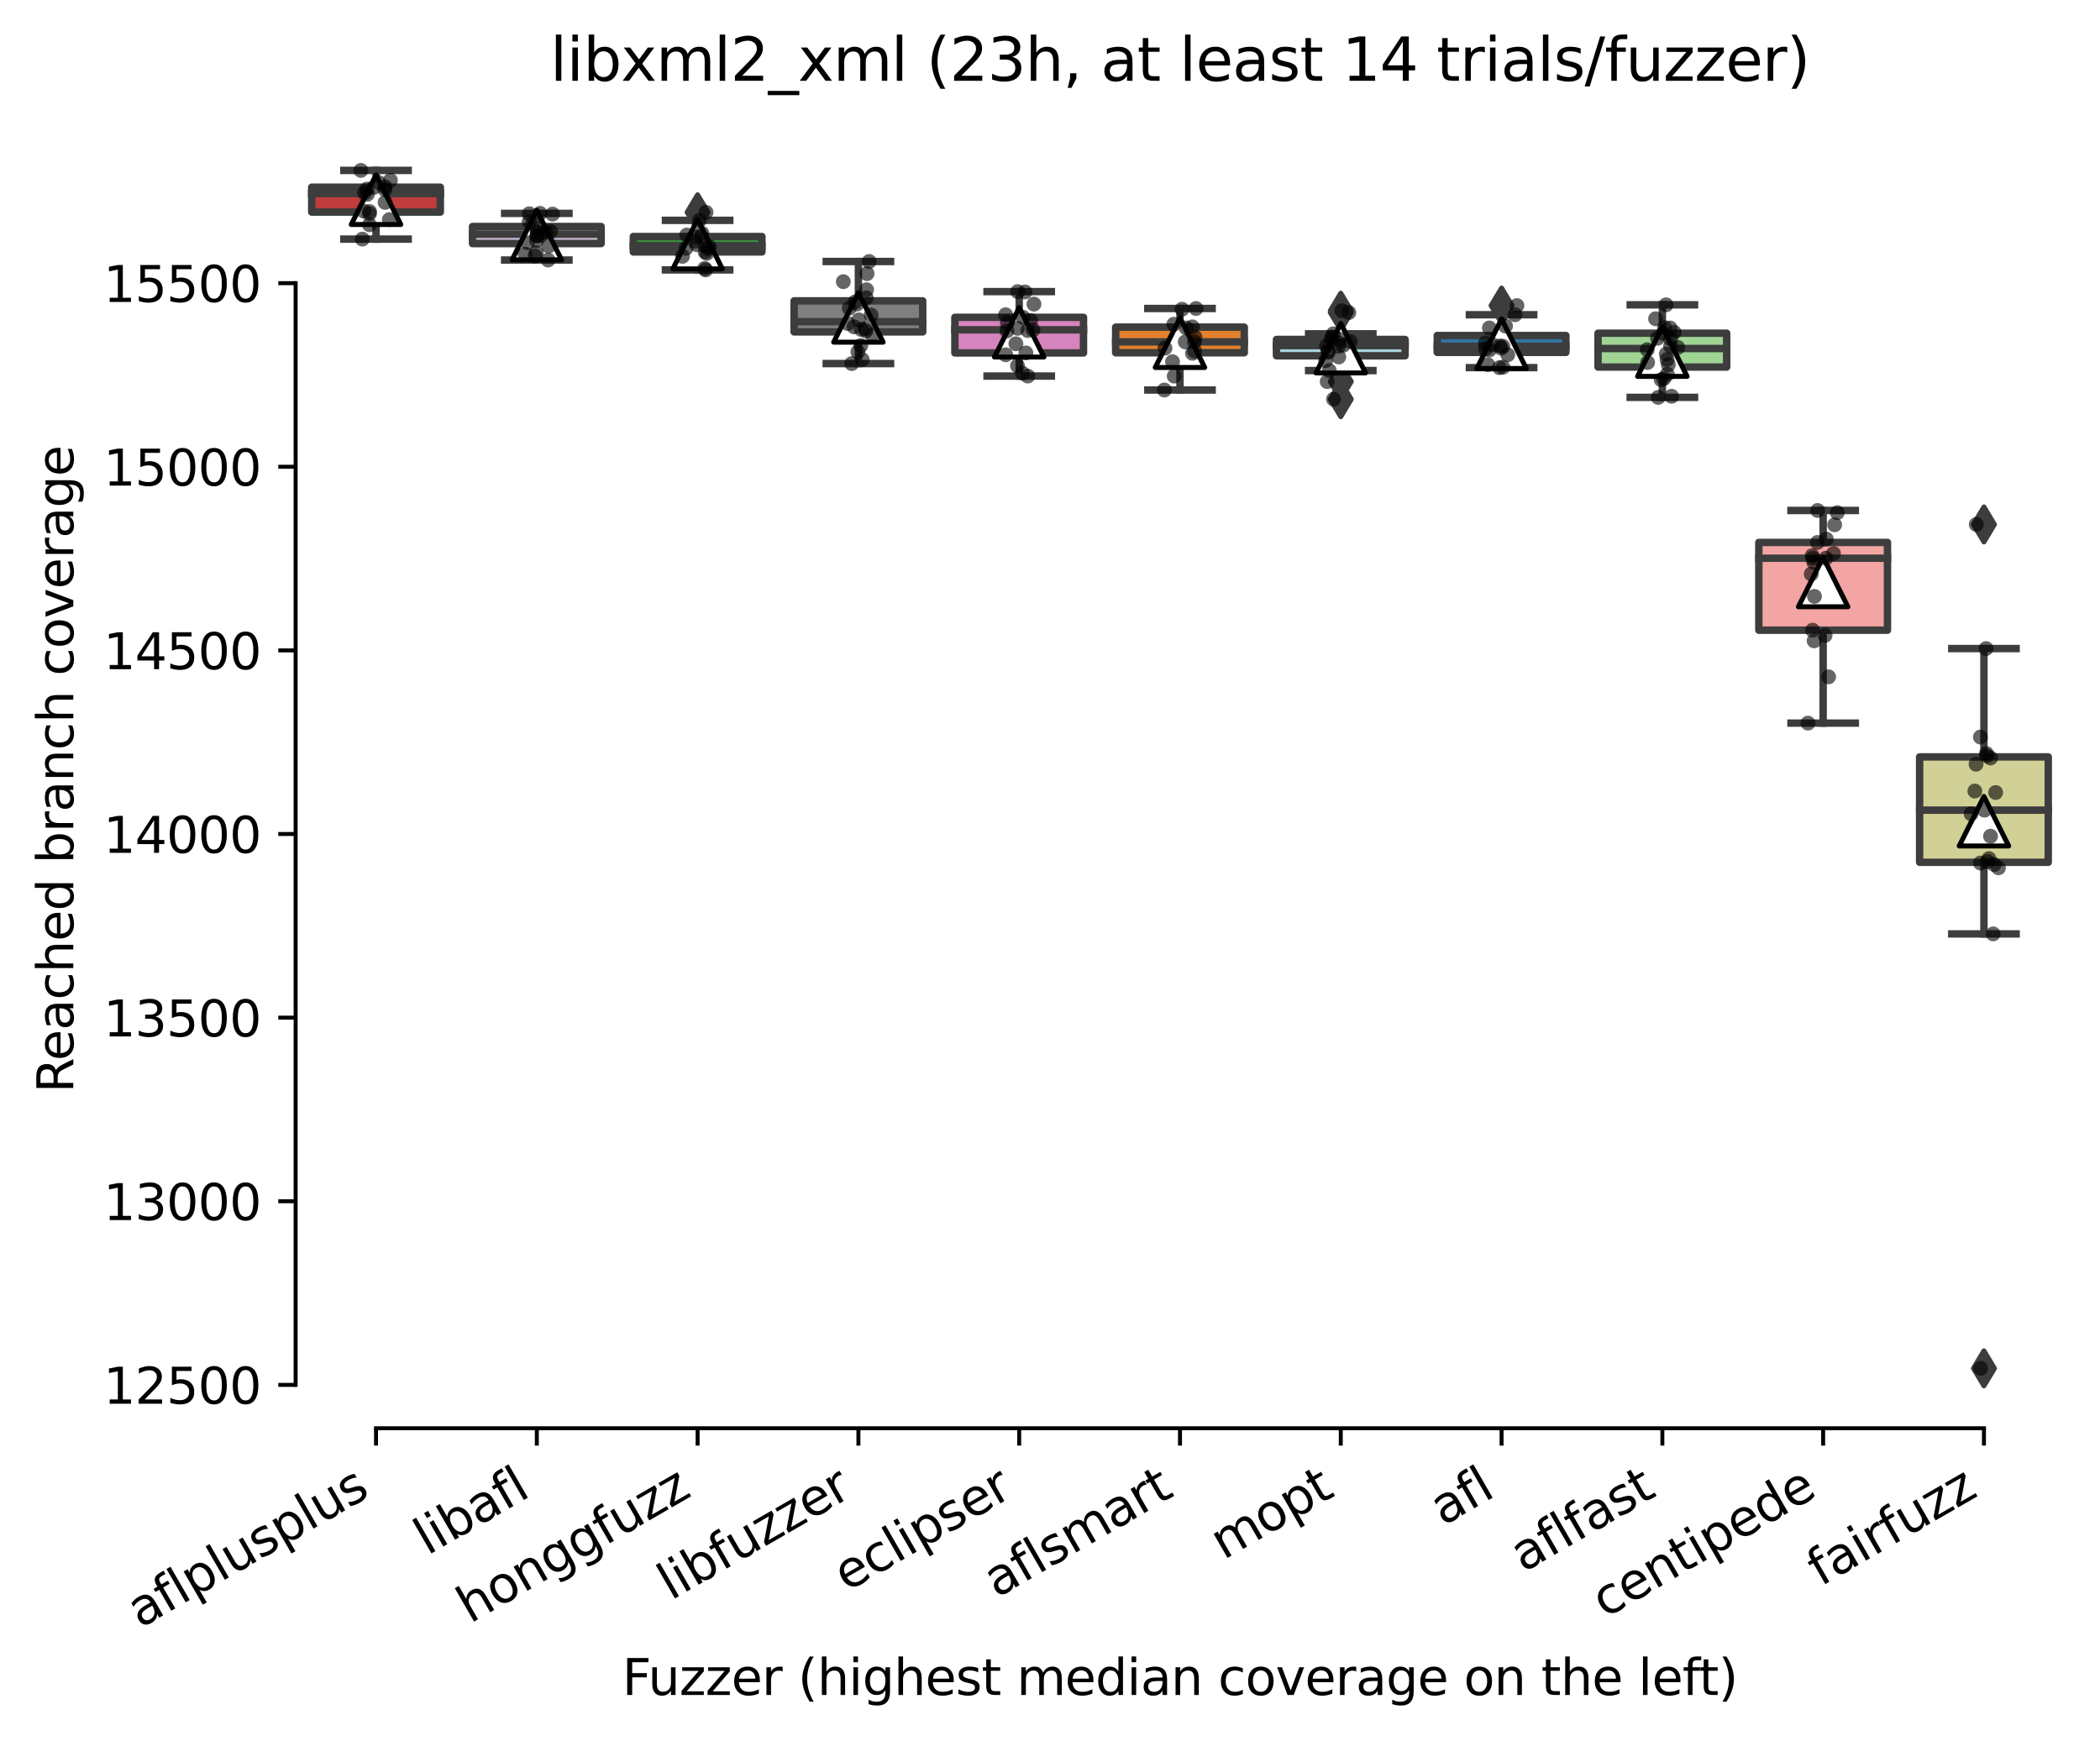 <?xml version="1.0" encoding="utf-8" standalone="no"?>
<!DOCTYPE svg PUBLIC "-//W3C//DTD SVG 1.1//EN"
  "http://www.w3.org/Graphics/SVG/1.1/DTD/svg11.dtd">
<svg xmlns:xlink="http://www.w3.org/1999/xlink" width="424.011pt" height="351.576pt" viewBox="0 0 424.011 351.576" xmlns="http://www.w3.org/2000/svg" version="1.1">
 <defs>
  <style type="text/css">*{stroke-linejoin: round; stroke-linecap: butt}</style>
 </defs>
 <g id="figure_1">
  <g id="patch_1">
   <path d="M 0 351.576 
L 424.011 351.576 
L 424.011 0 
L 0 0 
z
" style="fill: #ffffff"/>
  </g>
  <g id="axes_1">
   <g id="patch_2">
    <path d="M 59.691 288.43 
L 416.811 288.43 
L 416.811 22.318 
L 59.691 22.318 
z
" style="fill: #ffffff"/>
   </g>
   <g id="patch_3">
    <path d="M 62.937 42.832 
L 88.91 42.832 
L 88.91 37.807 
L 62.937 37.807 
L 62.937 42.832 
z
" clip-path="url(#pbaf926ea09)" style="fill: #c03d3e; stroke: #3d3d3d; stroke-width: 1.5; stroke-linejoin: miter"/>
   </g>
   <g id="patch_4">
    <path d="M 95.403 49.191 
L 121.375 49.191 
L 121.375 45.743 
L 95.403 45.743 
L 95.403 49.191 
z
" clip-path="url(#pbaf926ea09)" style="fill: #c4b5d0; stroke: #3d3d3d; stroke-width: 1.5; stroke-linejoin: miter"/>
   </g>
   <g id="patch_5">
    <path d="M 127.868 50.878 
L 153.84 50.878 
L 153.84 47.763 
L 127.868 47.763 
L 127.868 50.878 
z
" clip-path="url(#pbaf926ea09)" style="fill: #3a923a; stroke: #3d3d3d; stroke-width: 1.5; stroke-linejoin: miter"/>
   </g>
   <g id="patch_6">
    <path d="M 160.334 67.027 
L 186.306 67.027 
L 186.306 60.761 
L 160.334 60.761 
L 160.334 67.027 
z
" clip-path="url(#pbaf926ea09)" style="fill: #7f7f7f; stroke: #3d3d3d; stroke-width: 1.5; stroke-linejoin: miter"/>
   </g>
   <g id="patch_7">
    <path d="M 192.799 71.273 
L 218.771 71.273 
L 218.771 64.079 
L 192.799 64.079 
L 192.799 71.273 
z
" clip-path="url(#pbaf926ea09)" style="fill: #d684bd; stroke: #3d3d3d; stroke-width: 1.5; stroke-linejoin: miter"/>
   </g>
   <g id="patch_8">
    <path d="M 225.264 71.236 
L 251.237 71.236 
L 251.237 66.063 
L 225.264 66.063 
L 225.264 71.236 
z
" clip-path="url(#pbaf926ea09)" style="fill: #e1812c; stroke: #3d3d3d; stroke-width: 1.5; stroke-linejoin: miter"/>
   </g>
   <g id="patch_9">
    <path d="M 257.73 71.848 
L 283.702 71.848 
L 283.702 68.548 
L 257.73 68.548 
L 257.73 71.848 
z
" clip-path="url(#pbaf926ea09)" style="fill: #a7d4dc; stroke: #3d3d3d; stroke-width: 1.5; stroke-linejoin: miter"/>
   </g>
   <g id="patch_10">
    <path d="M 290.195 71.162 
L 316.168 71.162 
L 316.168 67.75 
L 290.195 67.75 
L 290.195 71.162 
z
" clip-path="url(#pbaf926ea09)" style="fill: #3274a1; stroke: #3d3d3d; stroke-width: 1.5; stroke-linejoin: miter"/>
   </g>
   <g id="patch_11">
    <path d="M 322.661 74.128 
L 348.633 74.128 
L 348.633 67.287 
L 322.661 67.287 
L 322.661 74.128 
z
" clip-path="url(#pbaf926ea09)" style="fill: #9fd495; stroke: #3d3d3d; stroke-width: 1.5; stroke-linejoin: miter"/>
   </g>
   <g id="patch_12">
    <path d="M 355.126 127.266 
L 381.099 127.266 
L 381.099 109.541 
L 355.126 109.541 
L 355.126 127.266 
z
" clip-path="url(#pbaf926ea09)" style="fill: #f2a5a3; stroke: #3d3d3d; stroke-width: 1.5; stroke-linejoin: miter"/>
   </g>
   <g id="patch_13">
    <path d="M 387.592 174.137 
L 413.564 174.137 
L 413.564 152.853 
L 387.592 152.853 
L 387.592 174.137 
z
" clip-path="url(#pbaf926ea09)" style="fill: #d1d197; stroke: #3d3d3d; stroke-width: 1.5; stroke-linejoin: miter"/>
   </g>
   <g id="matplotlib.axis_1">
    <g id="xtick_1">
     <g id="line2d_1">
      <defs>
       <path id="m9e9c5a7f7a" d="M 0 0 
L 0 3.5 
" style="stroke: #000000; stroke-width: 0.8"/>
      </defs>
      <g>
       <use xlink:href="#m9e9c5a7f7a" x="75.923" y="288.43" style="stroke: #000000; stroke-width: 0.8"/>
      </g>
     </g>
     <g id="text_1">
      <!-- aflplusplus -->
      <g transform="translate(28.314 328.897) rotate(-30) scale(0.1 -0.1)">
       <defs>
        <path id="DejaVuSans-61" d="M 2194 1759 
Q 1497 1759 1228 1600 
Q 959 1441 959 1056 
Q 959 750 1161 570 
Q 1363 391 1709 391 
Q 2188 391 2477 730 
Q 2766 1069 2766 1631 
L 2766 1759 
L 2194 1759 
z
M 3341 1997 
L 3341 0 
L 2766 0 
L 2766 531 
Q 2569 213 2275 61 
Q 1981 -91 1556 -91 
Q 1019 -91 701 211 
Q 384 513 384 1019 
Q 384 1609 779 1909 
Q 1175 2209 1959 2209 
L 2766 2209 
L 2766 2266 
Q 2766 2663 2505 2880 
Q 2244 3097 1772 3097 
Q 1472 3097 1187 3025 
Q 903 2953 641 2809 
L 641 3341 
Q 956 3463 1253 3523 
Q 1550 3584 1831 3584 
Q 2591 3584 2966 3190 
Q 3341 2797 3341 1997 
z
" transform="scale(0.016)"/>
        <path id="DejaVuSans-66" d="M 2375 4863 
L 2375 4384 
L 1825 4384 
Q 1516 4384 1395 4259 
Q 1275 4134 1275 3809 
L 1275 3500 
L 2222 3500 
L 2222 3053 
L 1275 3053 
L 1275 0 
L 697 0 
L 697 3053 
L 147 3053 
L 147 3500 
L 697 3500 
L 697 3744 
Q 697 4328 969 4595 
Q 1241 4863 1831 4863 
L 2375 4863 
z
" transform="scale(0.016)"/>
        <path id="DejaVuSans-6c" d="M 603 4863 
L 1178 4863 
L 1178 0 
L 603 0 
L 603 4863 
z
" transform="scale(0.016)"/>
        <path id="DejaVuSans-70" d="M 1159 525 
L 1159 -1331 
L 581 -1331 
L 581 3500 
L 1159 3500 
L 1159 2969 
Q 1341 3281 1617 3432 
Q 1894 3584 2278 3584 
Q 2916 3584 3314 3078 
Q 3713 2572 3713 1747 
Q 3713 922 3314 415 
Q 2916 -91 2278 -91 
Q 1894 -91 1617 61 
Q 1341 213 1159 525 
z
M 3116 1747 
Q 3116 2381 2855 2742 
Q 2594 3103 2138 3103 
Q 1681 3103 1420 2742 
Q 1159 2381 1159 1747 
Q 1159 1113 1420 752 
Q 1681 391 2138 391 
Q 2594 391 2855 752 
Q 3116 1113 3116 1747 
z
" transform="scale(0.016)"/>
        <path id="DejaVuSans-75" d="M 544 1381 
L 544 3500 
L 1119 3500 
L 1119 1403 
Q 1119 906 1312 657 
Q 1506 409 1894 409 
Q 2359 409 2629 706 
Q 2900 1003 2900 1516 
L 2900 3500 
L 3475 3500 
L 3475 0 
L 2900 0 
L 2900 538 
Q 2691 219 2414 64 
Q 2138 -91 1772 -91 
Q 1169 -91 856 284 
Q 544 659 544 1381 
z
M 1991 3584 
L 1991 3584 
z
" transform="scale(0.016)"/>
        <path id="DejaVuSans-73" d="M 2834 3397 
L 2834 2853 
Q 2591 2978 2328 3040 
Q 2066 3103 1784 3103 
Q 1356 3103 1142 2972 
Q 928 2841 928 2578 
Q 928 2378 1081 2264 
Q 1234 2150 1697 2047 
L 1894 2003 
Q 2506 1872 2764 1633 
Q 3022 1394 3022 966 
Q 3022 478 2636 193 
Q 2250 -91 1575 -91 
Q 1294 -91 989 -36 
Q 684 19 347 128 
L 347 722 
Q 666 556 975 473 
Q 1284 391 1588 391 
Q 1994 391 2212 530 
Q 2431 669 2431 922 
Q 2431 1156 2273 1281 
Q 2116 1406 1581 1522 
L 1381 1569 
Q 847 1681 609 1914 
Q 372 2147 372 2553 
Q 372 3047 722 3315 
Q 1072 3584 1716 3584 
Q 2034 3584 2315 3537 
Q 2597 3491 2834 3397 
z
" transform="scale(0.016)"/>
       </defs>
       <use xlink:href="#DejaVuSans-61"/>
       <use xlink:href="#DejaVuSans-66" x="61.279"/>
       <use xlink:href="#DejaVuSans-6c" x="96.484"/>
       <use xlink:href="#DejaVuSans-70" x="124.268"/>
       <use xlink:href="#DejaVuSans-6c" x="187.744"/>
       <use xlink:href="#DejaVuSans-75" x="215.527"/>
       <use xlink:href="#DejaVuSans-73" x="278.906"/>
       <use xlink:href="#DejaVuSans-70" x="331.006"/>
       <use xlink:href="#DejaVuSans-6c" x="394.482"/>
       <use xlink:href="#DejaVuSans-75" x="422.266"/>
       <use xlink:href="#DejaVuSans-73" x="485.645"/>
      </g>
     </g>
    </g>
    <g id="xtick_2">
     <g id="line2d_2">
      <g>
       <use xlink:href="#m9e9c5a7f7a" x="108.389" y="288.43" style="stroke: #000000; stroke-width: 0.8"/>
      </g>
     </g>
     <g id="text_2">
      <!-- libafl -->
      <g transform="translate(86.277 314.176) rotate(-30) scale(0.1 -0.1)">
       <defs>
        <path id="DejaVuSans-69" d="M 603 3500 
L 1178 3500 
L 1178 0 
L 603 0 
L 603 3500 
z
M 603 4863 
L 1178 4863 
L 1178 4134 
L 603 4134 
L 603 4863 
z
" transform="scale(0.016)"/>
        <path id="DejaVuSans-62" d="M 3116 1747 
Q 3116 2381 2855 2742 
Q 2594 3103 2138 3103 
Q 1681 3103 1420 2742 
Q 1159 2381 1159 1747 
Q 1159 1113 1420 752 
Q 1681 391 2138 391 
Q 2594 391 2855 752 
Q 3116 1113 3116 1747 
z
M 1159 2969 
Q 1341 3281 1617 3432 
Q 1894 3584 2278 3584 
Q 2916 3584 3314 3078 
Q 3713 2572 3713 1747 
Q 3713 922 3314 415 
Q 2916 -91 2278 -91 
Q 1894 -91 1617 61 
Q 1341 213 1159 525 
L 1159 0 
L 581 0 
L 581 4863 
L 1159 4863 
L 1159 2969 
z
" transform="scale(0.016)"/>
       </defs>
       <use xlink:href="#DejaVuSans-6c"/>
       <use xlink:href="#DejaVuSans-69" x="27.783"/>
       <use xlink:href="#DejaVuSans-62" x="55.566"/>
       <use xlink:href="#DejaVuSans-61" x="119.043"/>
       <use xlink:href="#DejaVuSans-66" x="180.322"/>
       <use xlink:href="#DejaVuSans-6c" x="215.527"/>
      </g>
     </g>
    </g>
    <g id="xtick_3">
     <g id="line2d_3">
      <g>
       <use xlink:href="#m9e9c5a7f7a" x="140.854" y="288.43" style="stroke: #000000; stroke-width: 0.8"/>
      </g>
     </g>
     <g id="text_3">
      <!-- honggfuzz -->
      <g transform="translate(94.915 327.933) rotate(-30) scale(0.1 -0.1)">
       <defs>
        <path id="DejaVuSans-68" d="M 3513 2113 
L 3513 0 
L 2938 0 
L 2938 2094 
Q 2938 2591 2744 2837 
Q 2550 3084 2163 3084 
Q 1697 3084 1428 2787 
Q 1159 2491 1159 1978 
L 1159 0 
L 581 0 
L 581 4863 
L 1159 4863 
L 1159 2956 
Q 1366 3272 1645 3428 
Q 1925 3584 2291 3584 
Q 2894 3584 3203 3211 
Q 3513 2838 3513 2113 
z
" transform="scale(0.016)"/>
        <path id="DejaVuSans-6f" d="M 1959 3097 
Q 1497 3097 1228 2736 
Q 959 2375 959 1747 
Q 959 1119 1226 758 
Q 1494 397 1959 397 
Q 2419 397 2687 759 
Q 2956 1122 2956 1747 
Q 2956 2369 2687 2733 
Q 2419 3097 1959 3097 
z
M 1959 3584 
Q 2709 3584 3137 3096 
Q 3566 2609 3566 1747 
Q 3566 888 3137 398 
Q 2709 -91 1959 -91 
Q 1206 -91 779 398 
Q 353 888 353 1747 
Q 353 2609 779 3096 
Q 1206 3584 1959 3584 
z
" transform="scale(0.016)"/>
        <path id="DejaVuSans-6e" d="M 3513 2113 
L 3513 0 
L 2938 0 
L 2938 2094 
Q 2938 2591 2744 2837 
Q 2550 3084 2163 3084 
Q 1697 3084 1428 2787 
Q 1159 2491 1159 1978 
L 1159 0 
L 581 0 
L 581 3500 
L 1159 3500 
L 1159 2956 
Q 1366 3272 1645 3428 
Q 1925 3584 2291 3584 
Q 2894 3584 3203 3211 
Q 3513 2838 3513 2113 
z
" transform="scale(0.016)"/>
        <path id="DejaVuSans-67" d="M 2906 1791 
Q 2906 2416 2648 2759 
Q 2391 3103 1925 3103 
Q 1463 3103 1205 2759 
Q 947 2416 947 1791 
Q 947 1169 1205 825 
Q 1463 481 1925 481 
Q 2391 481 2648 825 
Q 2906 1169 2906 1791 
z
M 3481 434 
Q 3481 -459 3084 -895 
Q 2688 -1331 1869 -1331 
Q 1566 -1331 1297 -1286 
Q 1028 -1241 775 -1147 
L 775 -588 
Q 1028 -725 1275 -790 
Q 1522 -856 1778 -856 
Q 2344 -856 2625 -561 
Q 2906 -266 2906 331 
L 2906 616 
Q 2728 306 2450 153 
Q 2172 0 1784 0 
Q 1141 0 747 490 
Q 353 981 353 1791 
Q 353 2603 747 3093 
Q 1141 3584 1784 3584 
Q 2172 3584 2450 3431 
Q 2728 3278 2906 2969 
L 2906 3500 
L 3481 3500 
L 3481 434 
z
" transform="scale(0.016)"/>
        <path id="DejaVuSans-7a" d="M 353 3500 
L 3084 3500 
L 3084 2975 
L 922 459 
L 3084 459 
L 3084 0 
L 275 0 
L 275 525 
L 2438 3041 
L 353 3041 
L 353 3500 
z
" transform="scale(0.016)"/>
       </defs>
       <use xlink:href="#DejaVuSans-68"/>
       <use xlink:href="#DejaVuSans-6f" x="63.379"/>
       <use xlink:href="#DejaVuSans-6e" x="124.561"/>
       <use xlink:href="#DejaVuSans-67" x="187.939"/>
       <use xlink:href="#DejaVuSans-67" x="251.416"/>
       <use xlink:href="#DejaVuSans-66" x="314.893"/>
       <use xlink:href="#DejaVuSans-75" x="350.098"/>
       <use xlink:href="#DejaVuSans-7a" x="413.477"/>
       <use xlink:href="#DejaVuSans-7a" x="465.967"/>
      </g>
     </g>
    </g>
    <g id="xtick_4">
     <g id="line2d_4">
      <g>
       <use xlink:href="#m9e9c5a7f7a" x="173.32" y="288.43" style="stroke: #000000; stroke-width: 0.8"/>
      </g>
     </g>
     <g id="text_4">
      <!-- libfuzzer -->
      <g transform="translate(135.453 323.272) rotate(-30) scale(0.1 -0.1)">
       <defs>
        <path id="DejaVuSans-65" d="M 3597 1894 
L 3597 1613 
L 953 1613 
Q 991 1019 1311 708 
Q 1631 397 2203 397 
Q 2534 397 2845 478 
Q 3156 559 3463 722 
L 3463 178 
Q 3153 47 2828 -22 
Q 2503 -91 2169 -91 
Q 1331 -91 842 396 
Q 353 884 353 1716 
Q 353 2575 817 3079 
Q 1281 3584 2069 3584 
Q 2775 3584 3186 3129 
Q 3597 2675 3597 1894 
z
M 3022 2063 
Q 3016 2534 2758 2815 
Q 2500 3097 2075 3097 
Q 1594 3097 1305 2825 
Q 1016 2553 972 2059 
L 3022 2063 
z
" transform="scale(0.016)"/>
        <path id="DejaVuSans-72" d="M 2631 2963 
Q 2534 3019 2420 3045 
Q 2306 3072 2169 3072 
Q 1681 3072 1420 2755 
Q 1159 2438 1159 1844 
L 1159 0 
L 581 0 
L 581 3500 
L 1159 3500 
L 1159 2956 
Q 1341 3275 1631 3429 
Q 1922 3584 2338 3584 
Q 2397 3584 2469 3576 
Q 2541 3569 2628 3553 
L 2631 2963 
z
" transform="scale(0.016)"/>
       </defs>
       <use xlink:href="#DejaVuSans-6c"/>
       <use xlink:href="#DejaVuSans-69" x="27.783"/>
       <use xlink:href="#DejaVuSans-62" x="55.566"/>
       <use xlink:href="#DejaVuSans-66" x="119.043"/>
       <use xlink:href="#DejaVuSans-75" x="154.248"/>
       <use xlink:href="#DejaVuSans-7a" x="217.627"/>
       <use xlink:href="#DejaVuSans-7a" x="270.117"/>
       <use xlink:href="#DejaVuSans-65" x="322.607"/>
       <use xlink:href="#DejaVuSans-72" x="384.131"/>
      </g>
     </g>
    </g>
    <g id="xtick_5">
     <g id="line2d_5">
      <g>
       <use xlink:href="#m9e9c5a7f7a" x="205.785" y="288.43" style="stroke: #000000; stroke-width: 0.8"/>
      </g>
     </g>
     <g id="text_5">
      <!-- eclipser -->
      <g transform="translate(170.945 321.525) rotate(-30) scale(0.1 -0.1)">
       <defs>
        <path id="DejaVuSans-63" d="M 3122 3366 
L 3122 2828 
Q 2878 2963 2633 3030 
Q 2388 3097 2138 3097 
Q 1578 3097 1268 2742 
Q 959 2388 959 1747 
Q 959 1106 1268 751 
Q 1578 397 2138 397 
Q 2388 397 2633 464 
Q 2878 531 3122 666 
L 3122 134 
Q 2881 22 2623 -34 
Q 2366 -91 2075 -91 
Q 1284 -91 818 406 
Q 353 903 353 1747 
Q 353 2603 823 3093 
Q 1294 3584 2113 3584 
Q 2378 3584 2631 3529 
Q 2884 3475 3122 3366 
z
" transform="scale(0.016)"/>
       </defs>
       <use xlink:href="#DejaVuSans-65"/>
       <use xlink:href="#DejaVuSans-63" x="61.523"/>
       <use xlink:href="#DejaVuSans-6c" x="116.504"/>
       <use xlink:href="#DejaVuSans-69" x="144.287"/>
       <use xlink:href="#DejaVuSans-70" x="172.07"/>
       <use xlink:href="#DejaVuSans-73" x="235.547"/>
       <use xlink:href="#DejaVuSans-65" x="287.646"/>
       <use xlink:href="#DejaVuSans-72" x="349.17"/>
      </g>
     </g>
    </g>
    <g id="xtick_6">
     <g id="line2d_6">
      <g>
       <use xlink:href="#m9e9c5a7f7a" x="238.251" y="288.43" style="stroke: #000000; stroke-width: 0.8"/>
      </g>
     </g>
     <g id="text_6">
      <!-- aflsmart -->
      <g transform="translate(201.24 322.779) rotate(-30) scale(0.1 -0.1)">
       <defs>
        <path id="DejaVuSans-6d" d="M 3328 2828 
Q 3544 3216 3844 3400 
Q 4144 3584 4550 3584 
Q 5097 3584 5394 3201 
Q 5691 2819 5691 2113 
L 5691 0 
L 5113 0 
L 5113 2094 
Q 5113 2597 4934 2840 
Q 4756 3084 4391 3084 
Q 3944 3084 3684 2787 
Q 3425 2491 3425 1978 
L 3425 0 
L 2847 0 
L 2847 2094 
Q 2847 2600 2669 2842 
Q 2491 3084 2119 3084 
Q 1678 3084 1418 2786 
Q 1159 2488 1159 1978 
L 1159 0 
L 581 0 
L 581 3500 
L 1159 3500 
L 1159 2956 
Q 1356 3278 1631 3431 
Q 1906 3584 2284 3584 
Q 2666 3584 2933 3390 
Q 3200 3197 3328 2828 
z
" transform="scale(0.016)"/>
        <path id="DejaVuSans-74" d="M 1172 4494 
L 1172 3500 
L 2356 3500 
L 2356 3053 
L 1172 3053 
L 1172 1153 
Q 1172 725 1289 603 
Q 1406 481 1766 481 
L 2356 481 
L 2356 0 
L 1766 0 
Q 1100 0 847 248 
Q 594 497 594 1153 
L 594 3053 
L 172 3053 
L 172 3500 
L 594 3500 
L 594 4494 
L 1172 4494 
z
" transform="scale(0.016)"/>
       </defs>
       <use xlink:href="#DejaVuSans-61"/>
       <use xlink:href="#DejaVuSans-66" x="61.279"/>
       <use xlink:href="#DejaVuSans-6c" x="96.484"/>
       <use xlink:href="#DejaVuSans-73" x="124.268"/>
       <use xlink:href="#DejaVuSans-6d" x="176.367"/>
       <use xlink:href="#DejaVuSans-61" x="273.779"/>
       <use xlink:href="#DejaVuSans-72" x="335.059"/>
       <use xlink:href="#DejaVuSans-74" x="376.172"/>
      </g>
     </g>
    </g>
    <g id="xtick_7">
     <g id="line2d_7">
      <g>
       <use xlink:href="#m9e9c5a7f7a" x="270.716" y="288.43" style="stroke: #000000; stroke-width: 0.8"/>
      </g>
     </g>
     <g id="text_7">
      <!-- mopt -->
      <g transform="translate(247.049 315.075) rotate(-30) scale(0.1 -0.1)">
       <use xlink:href="#DejaVuSans-6d"/>
       <use xlink:href="#DejaVuSans-6f" x="97.412"/>
       <use xlink:href="#DejaVuSans-70" x="158.594"/>
       <use xlink:href="#DejaVuSans-74" x="222.07"/>
      </g>
     </g>
    </g>
    <g id="xtick_8">
     <g id="line2d_8">
      <g>
       <use xlink:href="#m9e9c5a7f7a" x="303.182" y="288.43" style="stroke: #000000; stroke-width: 0.8"/>
      </g>
     </g>
     <g id="text_8">
      <!-- afl -->
      <g transform="translate(291.38 308.224) rotate(-30) scale(0.1 -0.1)">
       <use xlink:href="#DejaVuSans-61"/>
       <use xlink:href="#DejaVuSans-66" x="61.279"/>
       <use xlink:href="#DejaVuSans-6c" x="96.484"/>
      </g>
     </g>
    </g>
    <g id="xtick_9">
     <g id="line2d_9">
      <g>
       <use xlink:href="#m9e9c5a7f7a" x="335.647" y="288.43" style="stroke: #000000; stroke-width: 0.8"/>
      </g>
     </g>
     <g id="text_9">
      <!-- aflfast -->
      <g transform="translate(307.583 317.613) rotate(-30) scale(0.1 -0.1)">
       <use xlink:href="#DejaVuSans-61"/>
       <use xlink:href="#DejaVuSans-66" x="61.279"/>
       <use xlink:href="#DejaVuSans-6c" x="96.484"/>
       <use xlink:href="#DejaVuSans-66" x="124.268"/>
       <use xlink:href="#DejaVuSans-61" x="159.473"/>
       <use xlink:href="#DejaVuSans-73" x="220.752"/>
       <use xlink:href="#DejaVuSans-74" x="272.852"/>
      </g>
     </g>
    </g>
    <g id="xtick_10">
     <g id="line2d_10">
      <g>
       <use xlink:href="#m9e9c5a7f7a" x="368.112" y="288.43" style="stroke: #000000; stroke-width: 0.8"/>
      </g>
     </g>
     <g id="text_10">
      <!-- centipede -->
      <g transform="translate(324.039 326.856) rotate(-30) scale(0.1 -0.1)">
       <defs>
        <path id="DejaVuSans-64" d="M 2906 2969 
L 2906 4863 
L 3481 4863 
L 3481 0 
L 2906 0 
L 2906 525 
Q 2725 213 2448 61 
Q 2172 -91 1784 -91 
Q 1150 -91 751 415 
Q 353 922 353 1747 
Q 353 2572 751 3078 
Q 1150 3584 1784 3584 
Q 2172 3584 2448 3432 
Q 2725 3281 2906 2969 
z
M 947 1747 
Q 947 1113 1208 752 
Q 1469 391 1925 391 
Q 2381 391 2643 752 
Q 2906 1113 2906 1747 
Q 2906 2381 2643 2742 
Q 2381 3103 1925 3103 
Q 1469 3103 1208 2742 
Q 947 2381 947 1747 
z
" transform="scale(0.016)"/>
       </defs>
       <use xlink:href="#DejaVuSans-63"/>
       <use xlink:href="#DejaVuSans-65" x="54.98"/>
       <use xlink:href="#DejaVuSans-6e" x="116.504"/>
       <use xlink:href="#DejaVuSans-74" x="179.883"/>
       <use xlink:href="#DejaVuSans-69" x="219.092"/>
       <use xlink:href="#DejaVuSans-70" x="246.875"/>
       <use xlink:href="#DejaVuSans-65" x="310.352"/>
       <use xlink:href="#DejaVuSans-64" x="371.875"/>
       <use xlink:href="#DejaVuSans-65" x="435.352"/>
      </g>
     </g>
    </g>
    <g id="xtick_11">
     <g id="line2d_11">
      <g>
       <use xlink:href="#m9e9c5a7f7a" x="400.578" y="288.43" style="stroke: #000000; stroke-width: 0.8"/>
      </g>
     </g>
     <g id="text_11">
      <!-- fairfuzz -->
      <g transform="translate(367.588 320.457) rotate(-30) scale(0.1 -0.1)">
       <use xlink:href="#DejaVuSans-66"/>
       <use xlink:href="#DejaVuSans-61" x="35.205"/>
       <use xlink:href="#DejaVuSans-69" x="96.484"/>
       <use xlink:href="#DejaVuSans-72" x="124.268"/>
       <use xlink:href="#DejaVuSans-66" x="165.381"/>
       <use xlink:href="#DejaVuSans-75" x="200.586"/>
       <use xlink:href="#DejaVuSans-7a" x="263.965"/>
       <use xlink:href="#DejaVuSans-7a" x="316.455"/>
      </g>
     </g>
    </g>
    <g id="text_12">
     <!-- Fuzzer (highest median coverage on the left) -->
     <g transform="translate(125.633 342.297) scale(0.1 -0.1)">
      <defs>
       <path id="DejaVuSans-46" d="M 628 4666 
L 3309 4666 
L 3309 4134 
L 1259 4134 
L 1259 2759 
L 3109 2759 
L 3109 2228 
L 1259 2228 
L 1259 0 
L 628 0 
L 628 4666 
z
" transform="scale(0.016)"/>
       <path id="DejaVuSans-20" transform="scale(0.016)"/>
       <path id="DejaVuSans-28" d="M 1984 4856 
Q 1566 4138 1362 3434 
Q 1159 2731 1159 2009 
Q 1159 1288 1364 580 
Q 1569 -128 1984 -844 
L 1484 -844 
Q 1016 -109 783 600 
Q 550 1309 550 2009 
Q 550 2706 781 3412 
Q 1013 4119 1484 4856 
L 1984 4856 
z
" transform="scale(0.016)"/>
       <path id="DejaVuSans-76" d="M 191 3500 
L 800 3500 
L 1894 563 
L 2988 3500 
L 3597 3500 
L 2284 0 
L 1503 0 
L 191 3500 
z
" transform="scale(0.016)"/>
       <path id="DejaVuSans-29" d="M 513 4856 
L 1013 4856 
Q 1481 4119 1714 3412 
Q 1947 2706 1947 2009 
Q 1947 1309 1714 600 
Q 1481 -109 1013 -844 
L 513 -844 
Q 928 -128 1133 580 
Q 1338 1288 1338 2009 
Q 1338 2731 1133 3434 
Q 928 4138 513 4856 
z
" transform="scale(0.016)"/>
      </defs>
      <use xlink:href="#DejaVuSans-46"/>
      <use xlink:href="#DejaVuSans-75" x="52.02"/>
      <use xlink:href="#DejaVuSans-7a" x="115.398"/>
      <use xlink:href="#DejaVuSans-7a" x="167.889"/>
      <use xlink:href="#DejaVuSans-65" x="220.379"/>
      <use xlink:href="#DejaVuSans-72" x="281.902"/>
      <use xlink:href="#DejaVuSans-20" x="323.016"/>
      <use xlink:href="#DejaVuSans-28" x="354.803"/>
      <use xlink:href="#DejaVuSans-68" x="393.816"/>
      <use xlink:href="#DejaVuSans-69" x="457.195"/>
      <use xlink:href="#DejaVuSans-67" x="484.979"/>
      <use xlink:href="#DejaVuSans-68" x="548.455"/>
      <use xlink:href="#DejaVuSans-65" x="611.834"/>
      <use xlink:href="#DejaVuSans-73" x="673.357"/>
      <use xlink:href="#DejaVuSans-74" x="725.457"/>
      <use xlink:href="#DejaVuSans-20" x="764.666"/>
      <use xlink:href="#DejaVuSans-6d" x="796.453"/>
      <use xlink:href="#DejaVuSans-65" x="893.865"/>
      <use xlink:href="#DejaVuSans-64" x="955.389"/>
      <use xlink:href="#DejaVuSans-69" x="1018.865"/>
      <use xlink:href="#DejaVuSans-61" x="1046.648"/>
      <use xlink:href="#DejaVuSans-6e" x="1107.928"/>
      <use xlink:href="#DejaVuSans-20" x="1171.307"/>
      <use xlink:href="#DejaVuSans-63" x="1203.094"/>
      <use xlink:href="#DejaVuSans-6f" x="1258.074"/>
      <use xlink:href="#DejaVuSans-76" x="1319.256"/>
      <use xlink:href="#DejaVuSans-65" x="1378.436"/>
      <use xlink:href="#DejaVuSans-72" x="1439.959"/>
      <use xlink:href="#DejaVuSans-61" x="1481.072"/>
      <use xlink:href="#DejaVuSans-67" x="1542.352"/>
      <use xlink:href="#DejaVuSans-65" x="1605.828"/>
      <use xlink:href="#DejaVuSans-20" x="1667.352"/>
      <use xlink:href="#DejaVuSans-6f" x="1699.139"/>
      <use xlink:href="#DejaVuSans-6e" x="1760.32"/>
      <use xlink:href="#DejaVuSans-20" x="1823.699"/>
      <use xlink:href="#DejaVuSans-74" x="1855.486"/>
      <use xlink:href="#DejaVuSans-68" x="1894.695"/>
      <use xlink:href="#DejaVuSans-65" x="1958.074"/>
      <use xlink:href="#DejaVuSans-20" x="2019.598"/>
      <use xlink:href="#DejaVuSans-6c" x="2051.385"/>
      <use xlink:href="#DejaVuSans-65" x="2079.168"/>
      <use xlink:href="#DejaVuSans-66" x="2140.691"/>
      <use xlink:href="#DejaVuSans-74" x="2174.146"/>
      <use xlink:href="#DejaVuSans-29" x="2213.355"/>
     </g>
    </g>
   </g>
   <g id="matplotlib.axis_2">
    <g id="ytick_1">
     <g id="line2d_12">
      <defs>
       <path id="m3784c6f259" d="M 0 0 
L -3.5 0 
" style="stroke: #000000; stroke-width: 0.8"/>
      </defs>
      <g>
       <use xlink:href="#m3784c6f259" x="59.691" y="279.671" style="stroke: #000000; stroke-width: 0.8"/>
      </g>
     </g>
     <g id="text_13">
      <!-- 12500 -->
      <g transform="translate(20.878 283.471) scale(0.1 -0.1)">
       <defs>
        <path id="DejaVuSans-31" d="M 794 531 
L 1825 531 
L 1825 4091 
L 703 3866 
L 703 4441 
L 1819 4666 
L 2450 4666 
L 2450 531 
L 3481 531 
L 3481 0 
L 794 0 
L 794 531 
z
" transform="scale(0.016)"/>
        <path id="DejaVuSans-32" d="M 1228 531 
L 3431 531 
L 3431 0 
L 469 0 
L 469 531 
Q 828 903 1448 1529 
Q 2069 2156 2228 2338 
Q 2531 2678 2651 2914 
Q 2772 3150 2772 3378 
Q 2772 3750 2511 3984 
Q 2250 4219 1831 4219 
Q 1534 4219 1204 4116 
Q 875 4013 500 3803 
L 500 4441 
Q 881 4594 1212 4672 
Q 1544 4750 1819 4750 
Q 2544 4750 2975 4387 
Q 3406 4025 3406 3419 
Q 3406 3131 3298 2873 
Q 3191 2616 2906 2266 
Q 2828 2175 2409 1742 
Q 1991 1309 1228 531 
z
" transform="scale(0.016)"/>
        <path id="DejaVuSans-35" d="M 691 4666 
L 3169 4666 
L 3169 4134 
L 1269 4134 
L 1269 2991 
Q 1406 3038 1543 3061 
Q 1681 3084 1819 3084 
Q 2600 3084 3056 2656 
Q 3513 2228 3513 1497 
Q 3513 744 3044 326 
Q 2575 -91 1722 -91 
Q 1428 -91 1123 -41 
Q 819 9 494 109 
L 494 744 
Q 775 591 1075 516 
Q 1375 441 1709 441 
Q 2250 441 2565 725 
Q 2881 1009 2881 1497 
Q 2881 1984 2565 2268 
Q 2250 2553 1709 2553 
Q 1456 2553 1204 2497 
Q 953 2441 691 2322 
L 691 4666 
z
" transform="scale(0.016)"/>
        <path id="DejaVuSans-30" d="M 2034 4250 
Q 1547 4250 1301 3770 
Q 1056 3291 1056 2328 
Q 1056 1369 1301 889 
Q 1547 409 2034 409 
Q 2525 409 2770 889 
Q 3016 1369 3016 2328 
Q 3016 3291 2770 3770 
Q 2525 4250 2034 4250 
z
M 2034 4750 
Q 2819 4750 3233 4129 
Q 3647 3509 3647 2328 
Q 3647 1150 3233 529 
Q 2819 -91 2034 -91 
Q 1250 -91 836 529 
Q 422 1150 422 2328 
Q 422 3509 836 4129 
Q 1250 4750 2034 4750 
z
" transform="scale(0.016)"/>
       </defs>
       <use xlink:href="#DejaVuSans-31"/>
       <use xlink:href="#DejaVuSans-32" x="63.623"/>
       <use xlink:href="#DejaVuSans-35" x="127.246"/>
       <use xlink:href="#DejaVuSans-30" x="190.869"/>
       <use xlink:href="#DejaVuSans-30" x="254.492"/>
      </g>
     </g>
    </g>
    <g id="ytick_2">
     <g id="line2d_13">
      <g>
       <use xlink:href="#m3784c6f259" x="59.691" y="242.59" style="stroke: #000000; stroke-width: 0.8"/>
      </g>
     </g>
     <g id="text_14">
      <!-- 13000 -->
      <g transform="translate(20.878 246.389) scale(0.1 -0.1)">
       <defs>
        <path id="DejaVuSans-33" d="M 2597 2516 
Q 3050 2419 3304 2112 
Q 3559 1806 3559 1356 
Q 3559 666 3084 287 
Q 2609 -91 1734 -91 
Q 1441 -91 1130 -33 
Q 819 25 488 141 
L 488 750 
Q 750 597 1062 519 
Q 1375 441 1716 441 
Q 2309 441 2620 675 
Q 2931 909 2931 1356 
Q 2931 1769 2642 2001 
Q 2353 2234 1838 2234 
L 1294 2234 
L 1294 2753 
L 1863 2753 
Q 2328 2753 2575 2939 
Q 2822 3125 2822 3475 
Q 2822 3834 2567 4026 
Q 2313 4219 1838 4219 
Q 1578 4219 1281 4162 
Q 984 4106 628 3988 
L 628 4550 
Q 988 4650 1302 4700 
Q 1616 4750 1894 4750 
Q 2613 4750 3031 4423 
Q 3450 4097 3450 3541 
Q 3450 3153 3228 2886 
Q 3006 2619 2597 2516 
z
" transform="scale(0.016)"/>
       </defs>
       <use xlink:href="#DejaVuSans-31"/>
       <use xlink:href="#DejaVuSans-33" x="63.623"/>
       <use xlink:href="#DejaVuSans-30" x="127.246"/>
       <use xlink:href="#DejaVuSans-30" x="190.869"/>
       <use xlink:href="#DejaVuSans-30" x="254.492"/>
      </g>
     </g>
    </g>
    <g id="ytick_3">
     <g id="line2d_14">
      <g>
       <use xlink:href="#m3784c6f259" x="59.691" y="205.508" style="stroke: #000000; stroke-width: 0.8"/>
      </g>
     </g>
     <g id="text_15">
      <!-- 13500 -->
      <g transform="translate(20.878 209.308) scale(0.1 -0.1)">
       <use xlink:href="#DejaVuSans-31"/>
       <use xlink:href="#DejaVuSans-33" x="63.623"/>
       <use xlink:href="#DejaVuSans-35" x="127.246"/>
       <use xlink:href="#DejaVuSans-30" x="190.869"/>
       <use xlink:href="#DejaVuSans-30" x="254.492"/>
      </g>
     </g>
    </g>
    <g id="ytick_4">
     <g id="line2d_15">
      <g>
       <use xlink:href="#m3784c6f259" x="59.691" y="168.427" style="stroke: #000000; stroke-width: 0.8"/>
      </g>
     </g>
     <g id="text_16">
      <!-- 14000 -->
      <g transform="translate(20.878 172.226) scale(0.1 -0.1)">
       <defs>
        <path id="DejaVuSans-34" d="M 2419 4116 
L 825 1625 
L 2419 1625 
L 2419 4116 
z
M 2253 4666 
L 3047 4666 
L 3047 1625 
L 3713 1625 
L 3713 1100 
L 3047 1100 
L 3047 0 
L 2419 0 
L 2419 1100 
L 313 1100 
L 313 1709 
L 2253 4666 
z
" transform="scale(0.016)"/>
       </defs>
       <use xlink:href="#DejaVuSans-31"/>
       <use xlink:href="#DejaVuSans-34" x="63.623"/>
       <use xlink:href="#DejaVuSans-30" x="127.246"/>
       <use xlink:href="#DejaVuSans-30" x="190.869"/>
       <use xlink:href="#DejaVuSans-30" x="254.492"/>
      </g>
     </g>
    </g>
    <g id="ytick_5">
     <g id="line2d_16">
      <g>
       <use xlink:href="#m3784c6f259" x="59.691" y="131.345" style="stroke: #000000; stroke-width: 0.8"/>
      </g>
     </g>
     <g id="text_17">
      <!-- 14500 -->
      <g transform="translate(20.878 135.145) scale(0.1 -0.1)">
       <use xlink:href="#DejaVuSans-31"/>
       <use xlink:href="#DejaVuSans-34" x="63.623"/>
       <use xlink:href="#DejaVuSans-35" x="127.246"/>
       <use xlink:href="#DejaVuSans-30" x="190.869"/>
       <use xlink:href="#DejaVuSans-30" x="254.492"/>
      </g>
     </g>
    </g>
    <g id="ytick_6">
     <g id="line2d_17">
      <g>
       <use xlink:href="#m3784c6f259" x="59.691" y="94.264" style="stroke: #000000; stroke-width: 0.8"/>
      </g>
     </g>
     <g id="text_18">
      <!-- 15000 -->
      <g transform="translate(20.878 98.063) scale(0.1 -0.1)">
       <use xlink:href="#DejaVuSans-31"/>
       <use xlink:href="#DejaVuSans-35" x="63.623"/>
       <use xlink:href="#DejaVuSans-30" x="127.246"/>
       <use xlink:href="#DejaVuSans-30" x="190.869"/>
       <use xlink:href="#DejaVuSans-30" x="254.492"/>
      </g>
     </g>
    </g>
    <g id="ytick_7">
     <g id="line2d_18">
      <g>
       <use xlink:href="#m3784c6f259" x="59.691" y="57.182" style="stroke: #000000; stroke-width: 0.8"/>
      </g>
     </g>
     <g id="text_19">
      <!-- 15500 -->
      <g transform="translate(20.878 60.981) scale(0.1 -0.1)">
       <use xlink:href="#DejaVuSans-31"/>
       <use xlink:href="#DejaVuSans-35" x="63.623"/>
       <use xlink:href="#DejaVuSans-35" x="127.246"/>
       <use xlink:href="#DejaVuSans-30" x="190.869"/>
       <use xlink:href="#DejaVuSans-30" x="254.492"/>
      </g>
     </g>
    </g>
    <g id="text_20">
     <!-- Reached branch coverage -->
     <g transform="translate(14.798 220.706) rotate(-90) scale(0.1 -0.1)">
      <defs>
       <path id="DejaVuSans-52" d="M 2841 2188 
Q 3044 2119 3236 1894 
Q 3428 1669 3622 1275 
L 4263 0 
L 3584 0 
L 2988 1197 
Q 2756 1666 2539 1819 
Q 2322 1972 1947 1972 
L 1259 1972 
L 1259 0 
L 628 0 
L 628 4666 
L 2053 4666 
Q 2853 4666 3247 4331 
Q 3641 3997 3641 3322 
Q 3641 2881 3436 2590 
Q 3231 2300 2841 2188 
z
M 1259 4147 
L 1259 2491 
L 2053 2491 
Q 2509 2491 2742 2702 
Q 2975 2913 2975 3322 
Q 2975 3731 2742 3939 
Q 2509 4147 2053 4147 
L 1259 4147 
z
" transform="scale(0.016)"/>
      </defs>
      <use xlink:href="#DejaVuSans-52"/>
      <use xlink:href="#DejaVuSans-65" x="64.982"/>
      <use xlink:href="#DejaVuSans-61" x="126.506"/>
      <use xlink:href="#DejaVuSans-63" x="187.785"/>
      <use xlink:href="#DejaVuSans-68" x="242.766"/>
      <use xlink:href="#DejaVuSans-65" x="306.145"/>
      <use xlink:href="#DejaVuSans-64" x="367.668"/>
      <use xlink:href="#DejaVuSans-20" x="431.145"/>
      <use xlink:href="#DejaVuSans-62" x="462.932"/>
      <use xlink:href="#DejaVuSans-72" x="526.408"/>
      <use xlink:href="#DejaVuSans-61" x="567.521"/>
      <use xlink:href="#DejaVuSans-6e" x="628.801"/>
      <use xlink:href="#DejaVuSans-63" x="692.18"/>
      <use xlink:href="#DejaVuSans-68" x="747.16"/>
      <use xlink:href="#DejaVuSans-20" x="810.539"/>
      <use xlink:href="#DejaVuSans-63" x="842.326"/>
      <use xlink:href="#DejaVuSans-6f" x="897.307"/>
      <use xlink:href="#DejaVuSans-76" x="958.488"/>
      <use xlink:href="#DejaVuSans-65" x="1017.668"/>
      <use xlink:href="#DejaVuSans-72" x="1079.191"/>
      <use xlink:href="#DejaVuSans-61" x="1120.305"/>
      <use xlink:href="#DejaVuSans-67" x="1181.584"/>
      <use xlink:href="#DejaVuSans-65" x="1245.061"/>
     </g>
    </g>
   </g>
   <g id="line2d_19">
    <path d="M 75.923 42.832 
L 75.923 48.283 
" clip-path="url(#pbaf926ea09)" style="fill: none; stroke: #3d3d3d; stroke-width: 1.5; stroke-linecap: square"/>
   </g>
   <g id="line2d_20">
    <path d="M 75.923 37.807 
L 75.923 34.414 
" clip-path="url(#pbaf926ea09)" style="fill: none; stroke: #3d3d3d; stroke-width: 1.5; stroke-linecap: square"/>
   </g>
   <g id="line2d_21">
    <path d="M 69.43 48.283 
L 82.416 48.283 
" clip-path="url(#pbaf926ea09)" style="fill: none; stroke: #3d3d3d; stroke-width: 1.5; stroke-linecap: square"/>
   </g>
   <g id="line2d_22">
    <path d="M 69.43 34.414 
L 82.416 34.414 
" clip-path="url(#pbaf926ea09)" style="fill: none; stroke: #3d3d3d; stroke-width: 1.5; stroke-linecap: square"/>
   </g>
   <g id="line2d_23"/>
   <g id="line2d_24">
    <path d="M 108.389 49.191 
L 108.389 52.51 
" clip-path="url(#pbaf926ea09)" style="fill: none; stroke: #3d3d3d; stroke-width: 1.5; stroke-linecap: square"/>
   </g>
   <g id="line2d_25">
    <path d="M 108.389 45.743 
L 108.389 43.091 
" clip-path="url(#pbaf926ea09)" style="fill: none; stroke: #3d3d3d; stroke-width: 1.5; stroke-linecap: square"/>
   </g>
   <g id="line2d_26">
    <path d="M 101.896 52.51 
L 114.882 52.51 
" clip-path="url(#pbaf926ea09)" style="fill: none; stroke: #3d3d3d; stroke-width: 1.5; stroke-linecap: square"/>
   </g>
   <g id="line2d_27">
    <path d="M 101.896 43.091 
L 114.882 43.091 
" clip-path="url(#pbaf926ea09)" style="fill: none; stroke: #3d3d3d; stroke-width: 1.5; stroke-linecap: square"/>
   </g>
   <g id="line2d_28"/>
   <g id="line2d_29">
    <path d="M 140.854 50.878 
L 140.854 54.512 
" clip-path="url(#pbaf926ea09)" style="fill: none; stroke: #3d3d3d; stroke-width: 1.5; stroke-linecap: square"/>
   </g>
   <g id="line2d_30">
    <path d="M 140.854 47.763 
L 140.854 44.5 
" clip-path="url(#pbaf926ea09)" style="fill: none; stroke: #3d3d3d; stroke-width: 1.5; stroke-linecap: square"/>
   </g>
   <g id="line2d_31">
    <path d="M 134.361 54.512 
L 147.347 54.512 
" clip-path="url(#pbaf926ea09)" style="fill: none; stroke: #3d3d3d; stroke-width: 1.5; stroke-linecap: square"/>
   </g>
   <g id="line2d_32">
    <path d="M 134.361 44.5 
L 147.347 44.5 
" clip-path="url(#pbaf926ea09)" style="fill: none; stroke: #3d3d3d; stroke-width: 1.5; stroke-linecap: square"/>
   </g>
   <g id="line2d_33">
    <defs>
     <path id="m0bc071cb3e" d="M -0 3.536 
L 2.121 0 
L -0 -3.536 
L -2.121 -0 
z
" style="stroke: #3d3d3d; stroke-linejoin: miter"/>
    </defs>
    <g clip-path="url(#pbaf926ea09)">
     <use xlink:href="#m0bc071cb3e" x="140.854" y="42.869" style="fill: #3d3d3d; stroke: #3d3d3d; stroke-linejoin: miter"/>
    </g>
   </g>
   <g id="line2d_34">
    <path d="M 173.32 67.027 
L 173.32 73.424 
" clip-path="url(#pbaf926ea09)" style="fill: none; stroke: #3d3d3d; stroke-width: 1.5; stroke-linecap: square"/>
   </g>
   <g id="line2d_35">
    <path d="M 173.32 60.761 
L 173.32 52.807 
" clip-path="url(#pbaf926ea09)" style="fill: none; stroke: #3d3d3d; stroke-width: 1.5; stroke-linecap: square"/>
   </g>
   <g id="line2d_36">
    <path d="M 166.827 73.424 
L 179.813 73.424 
" clip-path="url(#pbaf926ea09)" style="fill: none; stroke: #3d3d3d; stroke-width: 1.5; stroke-linecap: square"/>
   </g>
   <g id="line2d_37">
    <path d="M 166.827 52.807 
L 179.813 52.807 
" clip-path="url(#pbaf926ea09)" style="fill: none; stroke: #3d3d3d; stroke-width: 1.5; stroke-linecap: square"/>
   </g>
   <g id="line2d_38"/>
   <g id="line2d_39">
    <path d="M 205.785 71.273 
L 205.785 75.945 
" clip-path="url(#pbaf926ea09)" style="fill: none; stroke: #3d3d3d; stroke-width: 1.5; stroke-linecap: square"/>
   </g>
   <g id="line2d_40">
    <path d="M 205.785 64.079 
L 205.785 58.888 
" clip-path="url(#pbaf926ea09)" style="fill: none; stroke: #3d3d3d; stroke-width: 1.5; stroke-linecap: square"/>
   </g>
   <g id="line2d_41">
    <path d="M 199.292 75.945 
L 212.278 75.945 
" clip-path="url(#pbaf926ea09)" style="fill: none; stroke: #3d3d3d; stroke-width: 1.5; stroke-linecap: square"/>
   </g>
   <g id="line2d_42">
    <path d="M 199.292 58.888 
L 212.278 58.888 
" clip-path="url(#pbaf926ea09)" style="fill: none; stroke: #3d3d3d; stroke-width: 1.5; stroke-linecap: square"/>
   </g>
   <g id="line2d_43"/>
   <g id="line2d_44">
    <path d="M 238.251 71.236 
L 238.251 78.764 
" clip-path="url(#pbaf926ea09)" style="fill: none; stroke: #3d3d3d; stroke-width: 1.5; stroke-linecap: square"/>
   </g>
   <g id="line2d_45">
    <path d="M 238.251 66.063 
L 238.251 62.299 
" clip-path="url(#pbaf926ea09)" style="fill: none; stroke: #3d3d3d; stroke-width: 1.5; stroke-linecap: square"/>
   </g>
   <g id="line2d_46">
    <path d="M 231.758 78.764 
L 244.744 78.764 
" clip-path="url(#pbaf926ea09)" style="fill: none; stroke: #3d3d3d; stroke-width: 1.5; stroke-linecap: square"/>
   </g>
   <g id="line2d_47">
    <path d="M 231.758 62.299 
L 244.744 62.299 
" clip-path="url(#pbaf926ea09)" style="fill: none; stroke: #3d3d3d; stroke-width: 1.5; stroke-linecap: square"/>
   </g>
   <g id="line2d_48"/>
   <g id="line2d_49">
    <path d="M 270.716 71.848 
L 270.716 74.833 
" clip-path="url(#pbaf926ea09)" style="fill: none; stroke: #3d3d3d; stroke-width: 1.5; stroke-linecap: square"/>
   </g>
   <g id="line2d_50">
    <path d="M 270.716 68.548 
L 270.716 67.417 
" clip-path="url(#pbaf926ea09)" style="fill: none; stroke: #3d3d3d; stroke-width: 1.5; stroke-linecap: square"/>
   </g>
   <g id="line2d_51">
    <path d="M 264.223 74.833 
L 277.209 74.833 
" clip-path="url(#pbaf926ea09)" style="fill: none; stroke: #3d3d3d; stroke-width: 1.5; stroke-linecap: square"/>
   </g>
   <g id="line2d_52">
    <path d="M 264.223 67.417 
L 277.209 67.417 
" clip-path="url(#pbaf926ea09)" style="fill: none; stroke: #3d3d3d; stroke-width: 1.5; stroke-linecap: square"/>
   </g>
   <g id="line2d_53">
    <g clip-path="url(#pbaf926ea09)">
     <use xlink:href="#m0bc071cb3e" x="270.716" y="80.618" style="fill: #3d3d3d; stroke: #3d3d3d; stroke-linejoin: miter"/>
     <use xlink:href="#m0bc071cb3e" x="270.716" y="77.058" style="fill: #3d3d3d; stroke: #3d3d3d; stroke-linejoin: miter"/>
     <use xlink:href="#m0bc071cb3e" x="270.716" y="63.115" style="fill: #3d3d3d; stroke: #3d3d3d; stroke-linejoin: miter"/>
     <use xlink:href="#m0bc071cb3e" x="270.716" y="62.744" style="fill: #3d3d3d; stroke: #3d3d3d; stroke-linejoin: miter"/>
    </g>
   </g>
   <g id="line2d_54">
    <path d="M 303.182 71.162 
L 303.182 74.24 
" clip-path="url(#pbaf926ea09)" style="fill: none; stroke: #3d3d3d; stroke-width: 1.5; stroke-linecap: square"/>
   </g>
   <g id="line2d_55">
    <path d="M 303.182 67.75 
L 303.182 63.56 
" clip-path="url(#pbaf926ea09)" style="fill: none; stroke: #3d3d3d; stroke-width: 1.5; stroke-linecap: square"/>
   </g>
   <g id="line2d_56">
    <path d="M 296.688 74.24 
L 309.675 74.24 
" clip-path="url(#pbaf926ea09)" style="fill: none; stroke: #3d3d3d; stroke-width: 1.5; stroke-linecap: square"/>
   </g>
   <g id="line2d_57">
    <path d="M 296.688 63.56 
L 309.675 63.56 
" clip-path="url(#pbaf926ea09)" style="fill: none; stroke: #3d3d3d; stroke-width: 1.5; stroke-linecap: square"/>
   </g>
   <g id="line2d_58">
    <g clip-path="url(#pbaf926ea09)">
     <use xlink:href="#m0bc071cb3e" x="303.182" y="61.706" style="fill: #3d3d3d; stroke: #3d3d3d; stroke-linejoin: miter"/>
    </g>
   </g>
   <g id="line2d_59">
    <path d="M 335.647 74.128 
L 335.647 80.247 
" clip-path="url(#pbaf926ea09)" style="fill: none; stroke: #3d3d3d; stroke-width: 1.5; stroke-linecap: square"/>
   </g>
   <g id="line2d_60">
    <path d="M 335.647 67.287 
L 335.647 61.558 
" clip-path="url(#pbaf926ea09)" style="fill: none; stroke: #3d3d3d; stroke-width: 1.5; stroke-linecap: square"/>
   </g>
   <g id="line2d_61">
    <path d="M 329.154 80.247 
L 342.14 80.247 
" clip-path="url(#pbaf926ea09)" style="fill: none; stroke: #3d3d3d; stroke-width: 1.5; stroke-linecap: square"/>
   </g>
   <g id="line2d_62">
    <path d="M 329.154 61.558 
L 342.14 61.558 
" clip-path="url(#pbaf926ea09)" style="fill: none; stroke: #3d3d3d; stroke-width: 1.5; stroke-linecap: square"/>
   </g>
   <g id="line2d_63"/>
   <g id="line2d_64">
    <path d="M 368.112 127.266 
L 368.112 146.03 
" clip-path="url(#pbaf926ea09)" style="fill: none; stroke: #3d3d3d; stroke-width: 1.5; stroke-linecap: square"/>
   </g>
   <g id="line2d_65">
    <path d="M 368.112 109.541 
L 368.112 103.089 
" clip-path="url(#pbaf926ea09)" style="fill: none; stroke: #3d3d3d; stroke-width: 1.5; stroke-linecap: square"/>
   </g>
   <g id="line2d_66">
    <path d="M 361.619 146.03 
L 374.606 146.03 
" clip-path="url(#pbaf926ea09)" style="fill: none; stroke: #3d3d3d; stroke-width: 1.5; stroke-linecap: square"/>
   </g>
   <g id="line2d_67">
    <path d="M 361.619 103.089 
L 374.606 103.089 
" clip-path="url(#pbaf926ea09)" style="fill: none; stroke: #3d3d3d; stroke-width: 1.5; stroke-linecap: square"/>
   </g>
   <g id="line2d_68"/>
   <g id="line2d_69">
    <path d="M 400.578 174.137 
L 400.578 188.599 
" clip-path="url(#pbaf926ea09)" style="fill: none; stroke: #3d3d3d; stroke-width: 1.5; stroke-linecap: square"/>
   </g>
   <g id="line2d_70">
    <path d="M 400.578 152.853 
L 400.578 130.974 
" clip-path="url(#pbaf926ea09)" style="fill: none; stroke: #3d3d3d; stroke-width: 1.5; stroke-linecap: square"/>
   </g>
   <g id="line2d_71">
    <path d="M 394.085 188.599 
L 407.071 188.599 
" clip-path="url(#pbaf926ea09)" style="fill: none; stroke: #3d3d3d; stroke-width: 1.5; stroke-linecap: square"/>
   </g>
   <g id="line2d_72">
    <path d="M 394.085 130.974 
L 407.071 130.974 
" clip-path="url(#pbaf926ea09)" style="fill: none; stroke: #3d3d3d; stroke-width: 1.5; stroke-linecap: square"/>
   </g>
   <g id="line2d_73">
    <g clip-path="url(#pbaf926ea09)">
     <use xlink:href="#m0bc071cb3e" x="400.578" y="276.334" style="fill: #3d3d3d; stroke: #3d3d3d; stroke-linejoin: miter"/>
     <use xlink:href="#m0bc071cb3e" x="400.578" y="105.907" style="fill: #3d3d3d; stroke: #3d3d3d; stroke-linejoin: miter"/>
    </g>
   </g>
   <g id="line2d_74">
    <path d="M 62.937 39.086 
L 88.91 39.086 
" clip-path="url(#pbaf926ea09)" style="fill: none; stroke: #3d3d3d; stroke-width: 1.5; stroke-linecap: square"/>
   </g>
   <g id="line2d_75">
    <defs>
     <path id="mab88bbe9f8" d="M 0 -5 
L -5 5 
L 5 5 
z
" style="stroke: #000000; stroke-linejoin: miter"/>
    </defs>
    <g clip-path="url(#pbaf926ea09)">
     <use xlink:href="#mab88bbe9f8" x="75.923" y="40.333" style="fill: #ffffff; stroke: #000000; stroke-linejoin: miter"/>
    </g>
   </g>
   <g id="line2d_76">
    <path d="M 95.403 47.281 
L 121.375 47.281 
" clip-path="url(#pbaf926ea09)" style="fill: none; stroke: #3d3d3d; stroke-width: 1.5; stroke-linecap: square"/>
   </g>
   <g id="line2d_77">
    <g clip-path="url(#pbaf926ea09)">
     <use xlink:href="#mab88bbe9f8" x="108.389" y="47.471" style="fill: #ffffff; stroke: #000000; stroke-linejoin: miter"/>
    </g>
   </g>
   <g id="line2d_78">
    <path d="M 127.868 49.618 
L 153.84 49.618 
" clip-path="url(#pbaf926ea09)" style="fill: none; stroke: #3d3d3d; stroke-width: 1.5; stroke-linecap: square"/>
   </g>
   <g id="line2d_79">
    <g clip-path="url(#pbaf926ea09)">
     <use xlink:href="#mab88bbe9f8" x="140.854" y="49.299" style="fill: #ffffff; stroke: #000000; stroke-linejoin: miter"/>
    </g>
   </g>
   <g id="line2d_80">
    <path d="M 160.334 64.969 
L 186.306 64.969 
" clip-path="url(#pbaf926ea09)" style="fill: none; stroke: #3d3d3d; stroke-width: 1.5; stroke-linecap: square"/>
   </g>
   <g id="line2d_81">
    <g clip-path="url(#pbaf926ea09)">
     <use xlink:href="#mab88bbe9f8" x="173.32" y="64.102" style="fill: #ffffff; stroke: #000000; stroke-linejoin: miter"/>
    </g>
   </g>
   <g id="line2d_82">
    <path d="M 192.799 66.601 
L 218.771 66.601 
" clip-path="url(#pbaf926ea09)" style="fill: none; stroke: #3d3d3d; stroke-width: 1.5; stroke-linecap: square"/>
   </g>
   <g id="line2d_83">
    <g clip-path="url(#pbaf926ea09)">
     <use xlink:href="#mab88bbe9f8" x="205.785" y="67.107" style="fill: #ffffff; stroke: #000000; stroke-linejoin: miter"/>
    </g>
   </g>
   <g id="line2d_84">
    <path d="M 225.264 69.048 
L 251.237 69.048 
" clip-path="url(#pbaf926ea09)" style="fill: none; stroke: #3d3d3d; stroke-width: 1.5; stroke-linecap: square"/>
   </g>
   <g id="line2d_85">
    <g clip-path="url(#pbaf926ea09)">
     <use xlink:href="#mab88bbe9f8" x="238.251" y="69.213" style="fill: #ffffff; stroke: #000000; stroke-linejoin: miter"/>
    </g>
   </g>
   <g id="line2d_86">
    <path d="M 257.73 69.79 
L 283.702 69.79 
" clip-path="url(#pbaf926ea09)" style="fill: none; stroke: #3d3d3d; stroke-width: 1.5; stroke-linecap: square"/>
   </g>
   <g id="line2d_87">
    <g clip-path="url(#pbaf926ea09)">
     <use xlink:href="#mab88bbe9f8" x="270.716" y="70.317" style="fill: #ffffff; stroke: #000000; stroke-linejoin: miter"/>
    </g>
   </g>
   <g id="line2d_88">
    <path d="M 290.195 69.938 
L 316.168 69.938 
" clip-path="url(#pbaf926ea09)" style="fill: none; stroke: #3d3d3d; stroke-width: 1.5; stroke-linecap: square"/>
   </g>
   <g id="line2d_89">
    <g clip-path="url(#pbaf926ea09)">
     <use xlink:href="#mab88bbe9f8" x="303.182" y="69.414" style="fill: #ffffff; stroke: #000000; stroke-linejoin: miter"/>
    </g>
   </g>
   <g id="line2d_90">
    <path d="M 322.661 70.383 
L 348.633 70.383 
" clip-path="url(#pbaf926ea09)" style="fill: none; stroke: #3d3d3d; stroke-width: 1.5; stroke-linecap: square"/>
   </g>
   <g id="line2d_91">
    <g clip-path="url(#pbaf926ea09)">
     <use xlink:href="#mab88bbe9f8" x="335.647" y="71.01" style="fill: #ffffff; stroke: #000000; stroke-linejoin: miter"/>
    </g>
   </g>
   <g id="line2d_92">
    <path d="M 355.126 112.73 
L 381.099 112.73 
" clip-path="url(#pbaf926ea09)" style="fill: none; stroke: #3d3d3d; stroke-width: 1.5; stroke-linecap: square"/>
   </g>
   <g id="line2d_93">
    <g clip-path="url(#pbaf926ea09)">
     <use xlink:href="#mab88bbe9f8" x="368.112" y="117.533" style="fill: #ffffff; stroke: #000000; stroke-linejoin: miter"/>
    </g>
   </g>
   <g id="line2d_94">
    <path d="M 387.592 163.606 
L 413.564 163.606 
" clip-path="url(#pbaf926ea09)" style="fill: none; stroke: #3d3d3d; stroke-width: 1.5; stroke-linecap: square"/>
   </g>
   <g id="line2d_95">
    <g clip-path="url(#pbaf926ea09)">
     <use xlink:href="#mab88bbe9f8" x="400.578" y="165.843" style="fill: #ffffff; stroke: #000000; stroke-linejoin: miter"/>
    </g>
   </g>
   <g id="patch_14">
    <path d="M 59.691 279.671 
L 59.691 57.182 
" style="fill: none; stroke: #000000; stroke-width: 0.8; stroke-linejoin: miter; stroke-linecap: square"/>
   </g>
   <g id="patch_15">
    <path d="M 75.923 288.43 
L 400.578 288.43 
" style="fill: none; stroke: #000000; stroke-width: 0.8; stroke-linejoin: miter; stroke-linecap: square"/>
   </g>
   <g id="PathCollection_1">
    <defs>
     <path id="m036c80f96f" d="M 0 1.5 
C 0.398 1.5 0.779 1.342 1.061 1.061 
C 1.342 0.779 1.5 0.398 1.5 0 
C 1.5 -0.398 1.342 -0.779 1.061 -1.061 
C 0.779 -1.342 0.398 -1.5 0 -1.5 
C -0.398 -1.5 -0.779 -1.342 -1.061 -1.061 
C -1.342 -0.779 -1.5 -0.398 -1.5 0 
C -1.5 0.398 -1.342 0.779 -1.061 1.061 
C -0.779 1.342 -0.398 1.5 0 1.5 
z
"/>
    </defs>
    <g clip-path="url(#pbaf926ea09)">
     <use xlink:href="#m036c80f96f" x="74.605" y="43.165" style="fill-opacity: 0.6"/>
     <use xlink:href="#m036c80f96f" x="77.761" y="40.866" style="fill-opacity: 0.6"/>
     <use xlink:href="#m036c80f96f" x="76.464" y="36.862" style="fill-opacity: 0.6"/>
     <use xlink:href="#m036c80f96f" x="74.617" y="42.72" style="fill-opacity: 0.6"/>
     <use xlink:href="#m036c80f96f" x="78.616" y="44.352" style="fill-opacity: 0.6"/>
     <use xlink:href="#m036c80f96f" x="73.163" y="48.283" style="fill-opacity: 0.6"/>
     <use xlink:href="#m036c80f96f" x="74.081" y="38.196" style="fill-opacity: 0.6"/>
     <use xlink:href="#m036c80f96f" x="77.761" y="37.751" style="fill-opacity: 0.6"/>
     <use xlink:href="#m036c80f96f" x="78.826" y="36.417" style="fill-opacity: 0.6"/>
     <use xlink:href="#m036c80f96f" x="73.459" y="42.646" style="fill-opacity: 0.6"/>
     <use xlink:href="#m036c80f96f" x="74.175" y="39.235" style="fill-opacity: 0.6"/>
     <use xlink:href="#m036c80f96f" x="77.717" y="38.271" style="fill-opacity: 0.6"/>
     <use xlink:href="#m036c80f96f" x="73.594" y="38.938" style="fill-opacity: 0.6"/>
     <use xlink:href="#m036c80f96f" x="74.596" y="45.39" style="fill-opacity: 0.6"/>
     <use xlink:href="#m036c80f96f" x="72.862" y="34.414" style="fill-opacity: 0.6"/>
     <use xlink:href="#m036c80f96f" x="75.516" y="37.826" style="fill-opacity: 0.6"/>
    </g>
   </g>
   <g id="PathCollection_2">
    <g clip-path="url(#pbaf926ea09)">
     <use xlink:href="#m036c80f96f" x="109.621" y="47.022" style="fill-opacity: 0.6"/>
     <use xlink:href="#m036c80f96f" x="108.239" y="45.984" style="fill-opacity: 0.6"/>
     <use xlink:href="#m036c80f96f" x="108.337" y="48.579" style="fill-opacity: 0.6"/>
     <use xlink:href="#m036c80f96f" x="108.392" y="47.615" style="fill-opacity: 0.6"/>
     <use xlink:href="#m036c80f96f" x="108.275" y="51.027" style="fill-opacity: 0.6"/>
     <use xlink:href="#m036c80f96f" x="106.02" y="51.323" style="fill-opacity: 0.6"/>
     <use xlink:href="#m036c80f96f" x="111.573" y="43.24" style="fill-opacity: 0.6"/>
     <use xlink:href="#m036c80f96f" x="110.765" y="49.692" style="fill-opacity: 0.6"/>
     <use xlink:href="#m036c80f96f" x="110.667" y="52.51" style="fill-opacity: 0.6"/>
     <use xlink:href="#m036c80f96f" x="109.044" y="43.091" style="fill-opacity: 0.6"/>
     <use xlink:href="#m036c80f96f" x="106.867" y="43.165" style="fill-opacity: 0.6"/>
     <use xlink:href="#m036c80f96f" x="111.198" y="46.725" style="fill-opacity: 0.6"/>
     <use xlink:href="#m036c80f96f" x="107.611" y="45.019" style="fill-opacity: 0.6"/>
     <use xlink:href="#m036c80f96f" x="108.032" y="51.694" style="fill-opacity: 0.6"/>
     <use xlink:href="#m036c80f96f" x="110.339" y="46.874" style="fill-opacity: 0.6"/>
     <use xlink:href="#m036c80f96f" x="106.544" y="49.024" style="fill-opacity: 0.6"/>
     <use xlink:href="#m036c80f96f" x="108.514" y="46.874" style="fill-opacity: 0.6"/>
     <use xlink:href="#m036c80f96f" x="108.43" y="47.615" style="fill-opacity: 0.6"/>
     <use xlink:href="#m036c80f96f" x="109.117" y="47.541" style="fill-opacity: 0.6"/>
     <use xlink:href="#m036c80f96f" x="106.849" y="44.797" style="fill-opacity: 0.6"/>
    </g>
   </g>
   <g id="PathCollection_3">
    <g clip-path="url(#pbaf926ea09)">
     <use xlink:href="#m036c80f96f" x="138.521" y="50.137" style="fill-opacity: 0.6"/>
     <use xlink:href="#m036c80f96f" x="141.725" y="47.096" style="fill-opacity: 0.6"/>
     <use xlink:href="#m036c80f96f" x="142.946" y="50.211" style="fill-opacity: 0.6"/>
     <use xlink:href="#m036c80f96f" x="142.486" y="54.512" style="fill-opacity: 0.6"/>
     <use xlink:href="#m036c80f96f" x="141.585" y="47.763" style="fill-opacity: 0.6"/>
     <use xlink:href="#m036c80f96f" x="142.701" y="51.175" style="fill-opacity: 0.6"/>
     <use xlink:href="#m036c80f96f" x="137.8" y="51.768" style="fill-opacity: 0.6"/>
     <use xlink:href="#m036c80f96f" x="143.219" y="49.84" style="fill-opacity: 0.6"/>
     <use xlink:href="#m036c80f96f" x="142.365" y="50.878" style="fill-opacity: 0.6"/>
     <use xlink:href="#m036c80f96f" x="142.285" y="54.216" style="fill-opacity: 0.6"/>
     <use xlink:href="#m036c80f96f" x="140.53" y="47.912" style="fill-opacity: 0.6"/>
     <use xlink:href="#m036c80f96f" x="142.388" y="49.618" style="fill-opacity: 0.6"/>
     <use xlink:href="#m036c80f96f" x="140.644" y="49.395" style="fill-opacity: 0.6"/>
     <use xlink:href="#m036c80f96f" x="141.207" y="44.5" style="fill-opacity: 0.6"/>
     <use xlink:href="#m036c80f96f" x="138.666" y="47.467" style="fill-opacity: 0.6"/>
     <use xlink:href="#m036c80f96f" x="140.328" y="48.728" style="fill-opacity: 0.6"/>
     <use xlink:href="#m036c80f96f" x="142.555" y="42.869" style="fill-opacity: 0.6"/>
    </g>
   </g>
   <g id="PathCollection_4">
    <g clip-path="url(#pbaf926ea09)">
     <use xlink:href="#m036c80f96f" x="173.419" y="64.599" style="fill-opacity: 0.6"/>
     <use xlink:href="#m036c80f96f" x="171.196" y="65.34" style="fill-opacity: 0.6"/>
     <use xlink:href="#m036c80f96f" x="173.033" y="61.409" style="fill-opacity: 0.6"/>
     <use xlink:href="#m036c80f96f" x="173.891" y="66.527" style="fill-opacity: 0.6"/>
     <use xlink:href="#m036c80f96f" x="174.909" y="60.149" style="fill-opacity: 0.6"/>
     <use xlink:href="#m036c80f96f" x="170.277" y="56.886" style="fill-opacity: 0.6"/>
     <use xlink:href="#m036c80f96f" x="174.975" y="58.517" style="fill-opacity: 0.6"/>
     <use xlink:href="#m036c80f96f" x="175.063" y="55.254" style="fill-opacity: 0.6"/>
     <use xlink:href="#m036c80f96f" x="172.46" y="66.008" style="fill-opacity: 0.6"/>
     <use xlink:href="#m036c80f96f" x="176.123" y="67.639" style="fill-opacity: 0.6"/>
     <use xlink:href="#m036c80f96f" x="174.079" y="72.608" style="fill-opacity: 0.6"/>
     <use xlink:href="#m036c80f96f" x="173.222" y="71.051" style="fill-opacity: 0.6"/>
     <use xlink:href="#m036c80f96f" x="175.898" y="63.634" style="fill-opacity: 0.6"/>
     <use xlink:href="#m036c80f96f" x="175.496" y="52.807" style="fill-opacity: 0.6"/>
     <use xlink:href="#m036c80f96f" x="173.799" y="69.79" style="fill-opacity: 0.6"/>
     <use xlink:href="#m036c80f96f" x="171.975" y="73.424" style="fill-opacity: 0.6"/>
     <use xlink:href="#m036c80f96f" x="174.777" y="66.378" style="fill-opacity: 0.6"/>
     <use xlink:href="#m036c80f96f" x="172.668" y="60.965" style="fill-opacity: 0.6"/>
     <use xlink:href="#m036c80f96f" x="174.833" y="66.823" style="fill-opacity: 0.6"/>
     <use xlink:href="#m036c80f96f" x="171.472" y="62.225" style="fill-opacity: 0.6"/>
    </g>
   </g>
   <g id="PathCollection_5">
    <g clip-path="url(#pbaf926ea09)">
     <use xlink:href="#m036c80f96f" x="207.138" y="71.273" style="fill-opacity: 0.6"/>
     <use xlink:href="#m036c80f96f" x="207.514" y="66.749" style="fill-opacity: 0.6"/>
     <use xlink:href="#m036c80f96f" x="206.419" y="75.352" style="fill-opacity: 0.6"/>
     <use xlink:href="#m036c80f96f" x="207.515" y="75.945" style="fill-opacity: 0.6"/>
     <use xlink:href="#m036c80f96f" x="205.119" y="69.419" style="fill-opacity: 0.6"/>
     <use xlink:href="#m036c80f96f" x="203.382" y="65.192" style="fill-opacity: 0.6"/>
     <use xlink:href="#m036c80f96f" x="205.444" y="73.869" style="fill-opacity: 0.6"/>
     <use xlink:href="#m036c80f96f" x="203.048" y="63.56" style="fill-opacity: 0.6"/>
     <use xlink:href="#m036c80f96f" x="203.322" y="66.823" style="fill-opacity: 0.6"/>
     <use xlink:href="#m036c80f96f" x="203.065" y="71.644" style="fill-opacity: 0.6"/>
     <use xlink:href="#m036c80f96f" x="205.477" y="58.888" style="fill-opacity: 0.6"/>
     <use xlink:href="#m036c80f96f" x="208.568" y="66.601" style="fill-opacity: 0.6"/>
     <use xlink:href="#m036c80f96f" x="206.554" y="64.079" style="fill-opacity: 0.6"/>
     <use xlink:href="#m036c80f96f" x="206.956" y="58.962" style="fill-opacity: 0.6"/>
     <use xlink:href="#m036c80f96f" x="208.765" y="61.409" style="fill-opacity: 0.6"/>
     <use xlink:href="#m036c80f96f" x="208.104" y="64.747" style="fill-opacity: 0.6"/>
     <use xlink:href="#m036c80f96f" x="205.457" y="66.304" style="fill-opacity: 0.6"/>
    </g>
   </g>
   <g id="PathCollection_6">
    <g clip-path="url(#pbaf926ea09)">
     <use xlink:href="#m036c80f96f" x="241.484" y="62.299" style="fill-opacity: 0.6"/>
     <use xlink:href="#m036c80f96f" x="236.747" y="73.053" style="fill-opacity: 0.6"/>
     <use xlink:href="#m036c80f96f" x="240.738" y="66.008" style="fill-opacity: 0.6"/>
     <use xlink:href="#m036c80f96f" x="237.088" y="75.945" style="fill-opacity: 0.6"/>
     <use xlink:href="#m036c80f96f" x="241.198" y="70.902" style="fill-opacity: 0.6"/>
     <use xlink:href="#m036c80f96f" x="241.153" y="69.048" style="fill-opacity: 0.6"/>
     <use xlink:href="#m036c80f96f" x="239.316" y="69.048" style="fill-opacity: 0.6"/>
     <use xlink:href="#m036c80f96f" x="237.004" y="65.488" style="fill-opacity: 0.6"/>
     <use xlink:href="#m036c80f96f" x="240.78" y="71.347" style="fill-opacity: 0.6"/>
     <use xlink:href="#m036c80f96f" x="239.506" y="66.23" style="fill-opacity: 0.6"/>
     <use xlink:href="#m036c80f96f" x="241.269" y="68.084" style="fill-opacity: 0.6"/>
     <use xlink:href="#m036c80f96f" x="235.226" y="70.309" style="fill-opacity: 0.6"/>
     <use xlink:href="#m036c80f96f" x="238.668" y="62.448" style="fill-opacity: 0.6"/>
     <use xlink:href="#m036c80f96f" x="235.094" y="78.764" style="fill-opacity: 0.6"/>
    </g>
   </g>
   <g id="PathCollection_7">
    <g clip-path="url(#pbaf926ea09)">
     <use xlink:href="#m036c80f96f" x="271.238" y="69.716" style="fill-opacity: 0.6"/>
     <use xlink:href="#m036c80f96f" x="268.386" y="74.833" style="fill-opacity: 0.6"/>
     <use xlink:href="#m036c80f96f" x="267.837" y="69.864" style="fill-opacity: 0.6"/>
     <use xlink:href="#m036c80f96f" x="269.254" y="80.618" style="fill-opacity: 0.6"/>
     <use xlink:href="#m036c80f96f" x="272.344" y="63.115" style="fill-opacity: 0.6"/>
     <use xlink:href="#m036c80f96f" x="270.289" y="69.938" style="fill-opacity: 0.6"/>
     <use xlink:href="#m036c80f96f" x="267.658" y="72.831" style="fill-opacity: 0.6"/>
     <use xlink:href="#m036c80f96f" x="268.116" y="70.902" style="fill-opacity: 0.6"/>
     <use xlink:href="#m036c80f96f" x="268.942" y="68.084" style="fill-opacity: 0.6"/>
     <use xlink:href="#m036c80f96f" x="269.199" y="67.417" style="fill-opacity: 0.6"/>
     <use xlink:href="#m036c80f96f" x="270.304" y="69.271" style="fill-opacity: 0.6"/>
     <use xlink:href="#m036c80f96f" x="267.977" y="77.058" style="fill-opacity: 0.6"/>
     <use xlink:href="#m036c80f96f" x="268.748" y="68.603" style="fill-opacity: 0.6"/>
     <use xlink:href="#m036c80f96f" x="270.31" y="72.089" style="fill-opacity: 0.6"/>
     <use xlink:href="#m036c80f96f" x="272.632" y="68.974" style="fill-opacity: 0.6"/>
     <use xlink:href="#m036c80f96f" x="270.438" y="68.529" style="fill-opacity: 0.6"/>
     <use xlink:href="#m036c80f96f" x="270.919" y="62.744" style="fill-opacity: 0.6"/>
     <use xlink:href="#m036c80f96f" x="268.184" y="71.125" style="fill-opacity: 0.6"/>
    </g>
   </g>
   <g id="PathCollection_8">
    <g clip-path="url(#pbaf926ea09)">
     <use xlink:href="#m036c80f96f" x="303.459" y="74.166" style="fill-opacity: 0.6"/>
     <use xlink:href="#m036c80f96f" x="300.405" y="73.646" style="fill-opacity: 0.6"/>
     <use xlink:href="#m036c80f96f" x="305.899" y="63.56" style="fill-opacity: 0.6"/>
     <use xlink:href="#m036c80f96f" x="299.937" y="69.271" style="fill-opacity: 0.6"/>
     <use xlink:href="#m036c80f96f" x="303.449" y="69.938" style="fill-opacity: 0.6"/>
     <use xlink:href="#m036c80f96f" x="302.752" y="74.24" style="fill-opacity: 0.6"/>
     <use xlink:href="#m036c80f96f" x="302.856" y="69.864" style="fill-opacity: 0.6"/>
     <use xlink:href="#m036c80f96f" x="300.714" y="66.23" style="fill-opacity: 0.6"/>
     <use xlink:href="#m036c80f96f" x="300.722" y="70.68" style="fill-opacity: 0.6"/>
     <use xlink:href="#m036c80f96f" x="303.097" y="70.309" style="fill-opacity: 0.6"/>
     <use xlink:href="#m036c80f96f" x="299.953" y="70.457" style="fill-opacity: 0.6"/>
     <use xlink:href="#m036c80f96f" x="306.281" y="61.706" style="fill-opacity: 0.6"/>
     <use xlink:href="#m036c80f96f" x="304.431" y="71.644" style="fill-opacity: 0.6"/>
     <use xlink:href="#m036c80f96f" x="301.381" y="69.642" style="fill-opacity: 0.6"/>
     <use xlink:href="#m036c80f96f" x="303.982" y="65.859" style="fill-opacity: 0.6"/>
    </g>
   </g>
   <g id="PathCollection_9">
    <g clip-path="url(#pbaf926ea09)">
     <use xlink:href="#m036c80f96f" x="334.681" y="68.307" style="fill-opacity: 0.6"/>
     <use xlink:href="#m036c80f96f" x="337.51" y="80.024" style="fill-opacity: 0.6"/>
     <use xlink:href="#m036c80f96f" x="338.767" y="70.161" style="fill-opacity: 0.6"/>
     <use xlink:href="#m036c80f96f" x="337.307" y="69.938" style="fill-opacity: 0.6"/>
     <use xlink:href="#m036c80f96f" x="336.073" y="66.156" style="fill-opacity: 0.6"/>
     <use xlink:href="#m036c80f96f" x="335.782" y="67.343" style="fill-opacity: 0.6"/>
     <use xlink:href="#m036c80f96f" x="334.276" y="64.376" style="fill-opacity: 0.6"/>
     <use xlink:href="#m036c80f96f" x="337.324" y="68.455" style="fill-opacity: 0.6"/>
     <use xlink:href="#m036c80f96f" x="335.411" y="76.687" style="fill-opacity: 0.6"/>
     <use xlink:href="#m036c80f96f" x="332.667" y="73.201" style="fill-opacity: 0.6"/>
     <use xlink:href="#m036c80f96f" x="336.601" y="72.608" style="fill-opacity: 0.6"/>
     <use xlink:href="#m036c80f96f" x="338.035" y="67.12" style="fill-opacity: 0.6"/>
     <use xlink:href="#m036c80f96f" x="335.94" y="76.465" style="fill-opacity: 0.6"/>
     <use xlink:href="#m036c80f96f" x="334.806" y="80.247" style="fill-opacity: 0.6"/>
     <use xlink:href="#m036c80f96f" x="336.645" y="75.575" style="fill-opacity: 0.6"/>
     <use xlink:href="#m036c80f96f" x="332.598" y="70.606" style="fill-opacity: 0.6"/>
     <use xlink:href="#m036c80f96f" x="337.198" y="66.23" style="fill-opacity: 0.6"/>
     <use xlink:href="#m036c80f96f" x="336.848" y="73.646" style="fill-opacity: 0.6"/>
     <use xlink:href="#m036c80f96f" x="336.447" y="71.496" style="fill-opacity: 0.6"/>
     <use xlink:href="#m036c80f96f" x="336.395" y="61.558" style="fill-opacity: 0.6"/>
    </g>
   </g>
   <g id="PathCollection_10">
    <g clip-path="url(#pbaf926ea09)">
     <use xlink:href="#m036c80f96f" x="368.753" y="108.874" style="fill-opacity: 0.6"/>
     <use xlink:href="#m036c80f96f" x="366.221" y="113.546" style="fill-opacity: 0.6"/>
     <use xlink:href="#m036c80f96f" x="368.666" y="112.73" style="fill-opacity: 0.6"/>
     <use xlink:href="#m036c80f96f" x="370.195" y="111.766" style="fill-opacity: 0.6"/>
     <use xlink:href="#m036c80f96f" x="365.975" y="127.266" style="fill-opacity: 0.6"/>
     <use xlink:href="#m036c80f96f" x="365.89" y="112.211" style="fill-opacity: 0.6"/>
     <use xlink:href="#m036c80f96f" x="366.291" y="129.417" style="fill-opacity: 0.6"/>
     <use xlink:href="#m036c80f96f" x="365.044" y="146.03" style="fill-opacity: 0.6"/>
     <use xlink:href="#m036c80f96f" x="368.506" y="128.305" style="fill-opacity: 0.6"/>
     <use xlink:href="#m036c80f96f" x="366.962" y="109.541" style="fill-opacity: 0.6"/>
     <use xlink:href="#m036c80f96f" x="370.965" y="103.534" style="fill-opacity: 0.6"/>
     <use xlink:href="#m036c80f96f" x="369.214" y="136.685" style="fill-opacity: 0.6"/>
     <use xlink:href="#m036c80f96f" x="366.356" y="120.443" style="fill-opacity: 0.6"/>
     <use xlink:href="#m036c80f96f" x="366.03" y="112.73" style="fill-opacity: 0.6"/>
     <use xlink:href="#m036c80f96f" x="370.428" y="105.982" style="fill-opacity: 0.6"/>
     <use xlink:href="#m036c80f96f" x="366.995" y="103.089" style="fill-opacity: 0.6"/>
     <use xlink:href="#m036c80f96f" x="365.708" y="115.919" style="fill-opacity: 0.6"/>
    </g>
   </g>
   <g id="PathCollection_11">
    <g clip-path="url(#pbaf926ea09)">
     <use xlink:href="#m036c80f96f" x="400.689" y="163.606" style="fill-opacity: 0.6"/>
     <use xlink:href="#m036c80f96f" x="397.986" y="164.348" style="fill-opacity: 0.6"/>
     <use xlink:href="#m036c80f96f" x="401.908" y="153.075" style="fill-opacity: 0.6"/>
     <use xlink:href="#m036c80f96f" x="402.626" y="174.582" style="fill-opacity: 0.6"/>
     <use xlink:href="#m036c80f96f" x="401.584" y="173.396" style="fill-opacity: 0.6"/>
     <use xlink:href="#m036c80f96f" x="402.943" y="160.046" style="fill-opacity: 0.6"/>
     <use xlink:href="#m036c80f96f" x="403.504" y="175.25" style="fill-opacity: 0.6"/>
     <use xlink:href="#m036c80f96f" x="399.868" y="174.286" style="fill-opacity: 0.6"/>
     <use xlink:href="#m036c80f96f" x="399.904" y="276.334" style="fill-opacity: 0.6"/>
     <use xlink:href="#m036c80f96f" x="399.86" y="148.848" style="fill-opacity: 0.6"/>
     <use xlink:href="#m036c80f96f" x="401.907" y="168.872" style="fill-opacity: 0.6"/>
     <use xlink:href="#m036c80f96f" x="401.14" y="152.63" style="fill-opacity: 0.6"/>
     <use xlink:href="#m036c80f96f" x="401.011" y="130.974" style="fill-opacity: 0.6"/>
     <use xlink:href="#m036c80f96f" x="398.985" y="154.336" style="fill-opacity: 0.6"/>
     <use xlink:href="#m036c80f96f" x="399.023" y="105.907" style="fill-opacity: 0.6"/>
     <use xlink:href="#m036c80f96f" x="398.738" y="159.75" style="fill-opacity: 0.6"/>
     <use xlink:href="#m036c80f96f" x="402.44" y="188.599" style="fill-opacity: 0.6"/>
     <use xlink:href="#m036c80f96f" x="401.09" y="152.185" style="fill-opacity: 0.6"/>
     <use xlink:href="#m036c80f96f" x="401.28" y="173.989" style="fill-opacity: 0.6"/>
    </g>
   </g>
   <g id="text_21">
    <!-- libxml2_xml (23h, at least 14 trials/fuzzer) -->
    <g transform="translate(111.08 16.318) scale(0.12 -0.12)">
     <defs>
      <path id="DejaVuSans-78" d="M 3513 3500 
L 2247 1797 
L 3578 0 
L 2900 0 
L 1881 1375 
L 863 0 
L 184 0 
L 1544 1831 
L 300 3500 
L 978 3500 
L 1906 2253 
L 2834 3500 
L 3513 3500 
z
" transform="scale(0.016)"/>
      <path id="DejaVuSans-5f" d="M 3263 -1063 
L 3263 -1509 
L -63 -1509 
L -63 -1063 
L 3263 -1063 
z
" transform="scale(0.016)"/>
      <path id="DejaVuSans-2c" d="M 750 794 
L 1409 794 
L 1409 256 
L 897 -744 
L 494 -744 
L 750 256 
L 750 794 
z
" transform="scale(0.016)"/>
      <path id="DejaVuSans-2f" d="M 1625 4666 
L 2156 4666 
L 531 -594 
L 0 -594 
L 1625 4666 
z
" transform="scale(0.016)"/>
     </defs>
     <use xlink:href="#DejaVuSans-6c"/>
     <use xlink:href="#DejaVuSans-69" x="27.783"/>
     <use xlink:href="#DejaVuSans-62" x="55.566"/>
     <use xlink:href="#DejaVuSans-78" x="119.043"/>
     <use xlink:href="#DejaVuSans-6d" x="178.223"/>
     <use xlink:href="#DejaVuSans-6c" x="275.635"/>
     <use xlink:href="#DejaVuSans-32" x="303.418"/>
     <use xlink:href="#DejaVuSans-5f" x="367.041"/>
     <use xlink:href="#DejaVuSans-78" x="417.041"/>
     <use xlink:href="#DejaVuSans-6d" x="476.221"/>
     <use xlink:href="#DejaVuSans-6c" x="573.633"/>
     <use xlink:href="#DejaVuSans-20" x="601.416"/>
     <use xlink:href="#DejaVuSans-28" x="633.203"/>
     <use xlink:href="#DejaVuSans-32" x="672.217"/>
     <use xlink:href="#DejaVuSans-33" x="735.84"/>
     <use xlink:href="#DejaVuSans-68" x="799.463"/>
     <use xlink:href="#DejaVuSans-2c" x="862.842"/>
     <use xlink:href="#DejaVuSans-20" x="894.629"/>
     <use xlink:href="#DejaVuSans-61" x="926.416"/>
     <use xlink:href="#DejaVuSans-74" x="987.695"/>
     <use xlink:href="#DejaVuSans-20" x="1026.904"/>
     <use xlink:href="#DejaVuSans-6c" x="1058.691"/>
     <use xlink:href="#DejaVuSans-65" x="1086.475"/>
     <use xlink:href="#DejaVuSans-61" x="1147.998"/>
     <use xlink:href="#DejaVuSans-73" x="1209.277"/>
     <use xlink:href="#DejaVuSans-74" x="1261.377"/>
     <use xlink:href="#DejaVuSans-20" x="1300.586"/>
     <use xlink:href="#DejaVuSans-31" x="1332.373"/>
     <use xlink:href="#DejaVuSans-34" x="1395.996"/>
     <use xlink:href="#DejaVuSans-20" x="1459.619"/>
     <use xlink:href="#DejaVuSans-74" x="1491.406"/>
     <use xlink:href="#DejaVuSans-72" x="1530.615"/>
     <use xlink:href="#DejaVuSans-69" x="1571.729"/>
     <use xlink:href="#DejaVuSans-61" x="1599.512"/>
     <use xlink:href="#DejaVuSans-6c" x="1660.791"/>
     <use xlink:href="#DejaVuSans-73" x="1688.574"/>
     <use xlink:href="#DejaVuSans-2f" x="1740.674"/>
     <use xlink:href="#DejaVuSans-66" x="1774.365"/>
     <use xlink:href="#DejaVuSans-75" x="1809.57"/>
     <use xlink:href="#DejaVuSans-7a" x="1872.949"/>
     <use xlink:href="#DejaVuSans-7a" x="1925.439"/>
     <use xlink:href="#DejaVuSans-65" x="1977.93"/>
     <use xlink:href="#DejaVuSans-72" x="2039.453"/>
     <use xlink:href="#DejaVuSans-29" x="2080.566"/>
    </g>
   </g>
  </g>
 </g>
 <defs>
  <clipPath id="pbaf926ea09">
   <rect x="59.691" y="22.318" width="357.12" height="266.112"/>
  </clipPath>
 </defs>
</svg>
